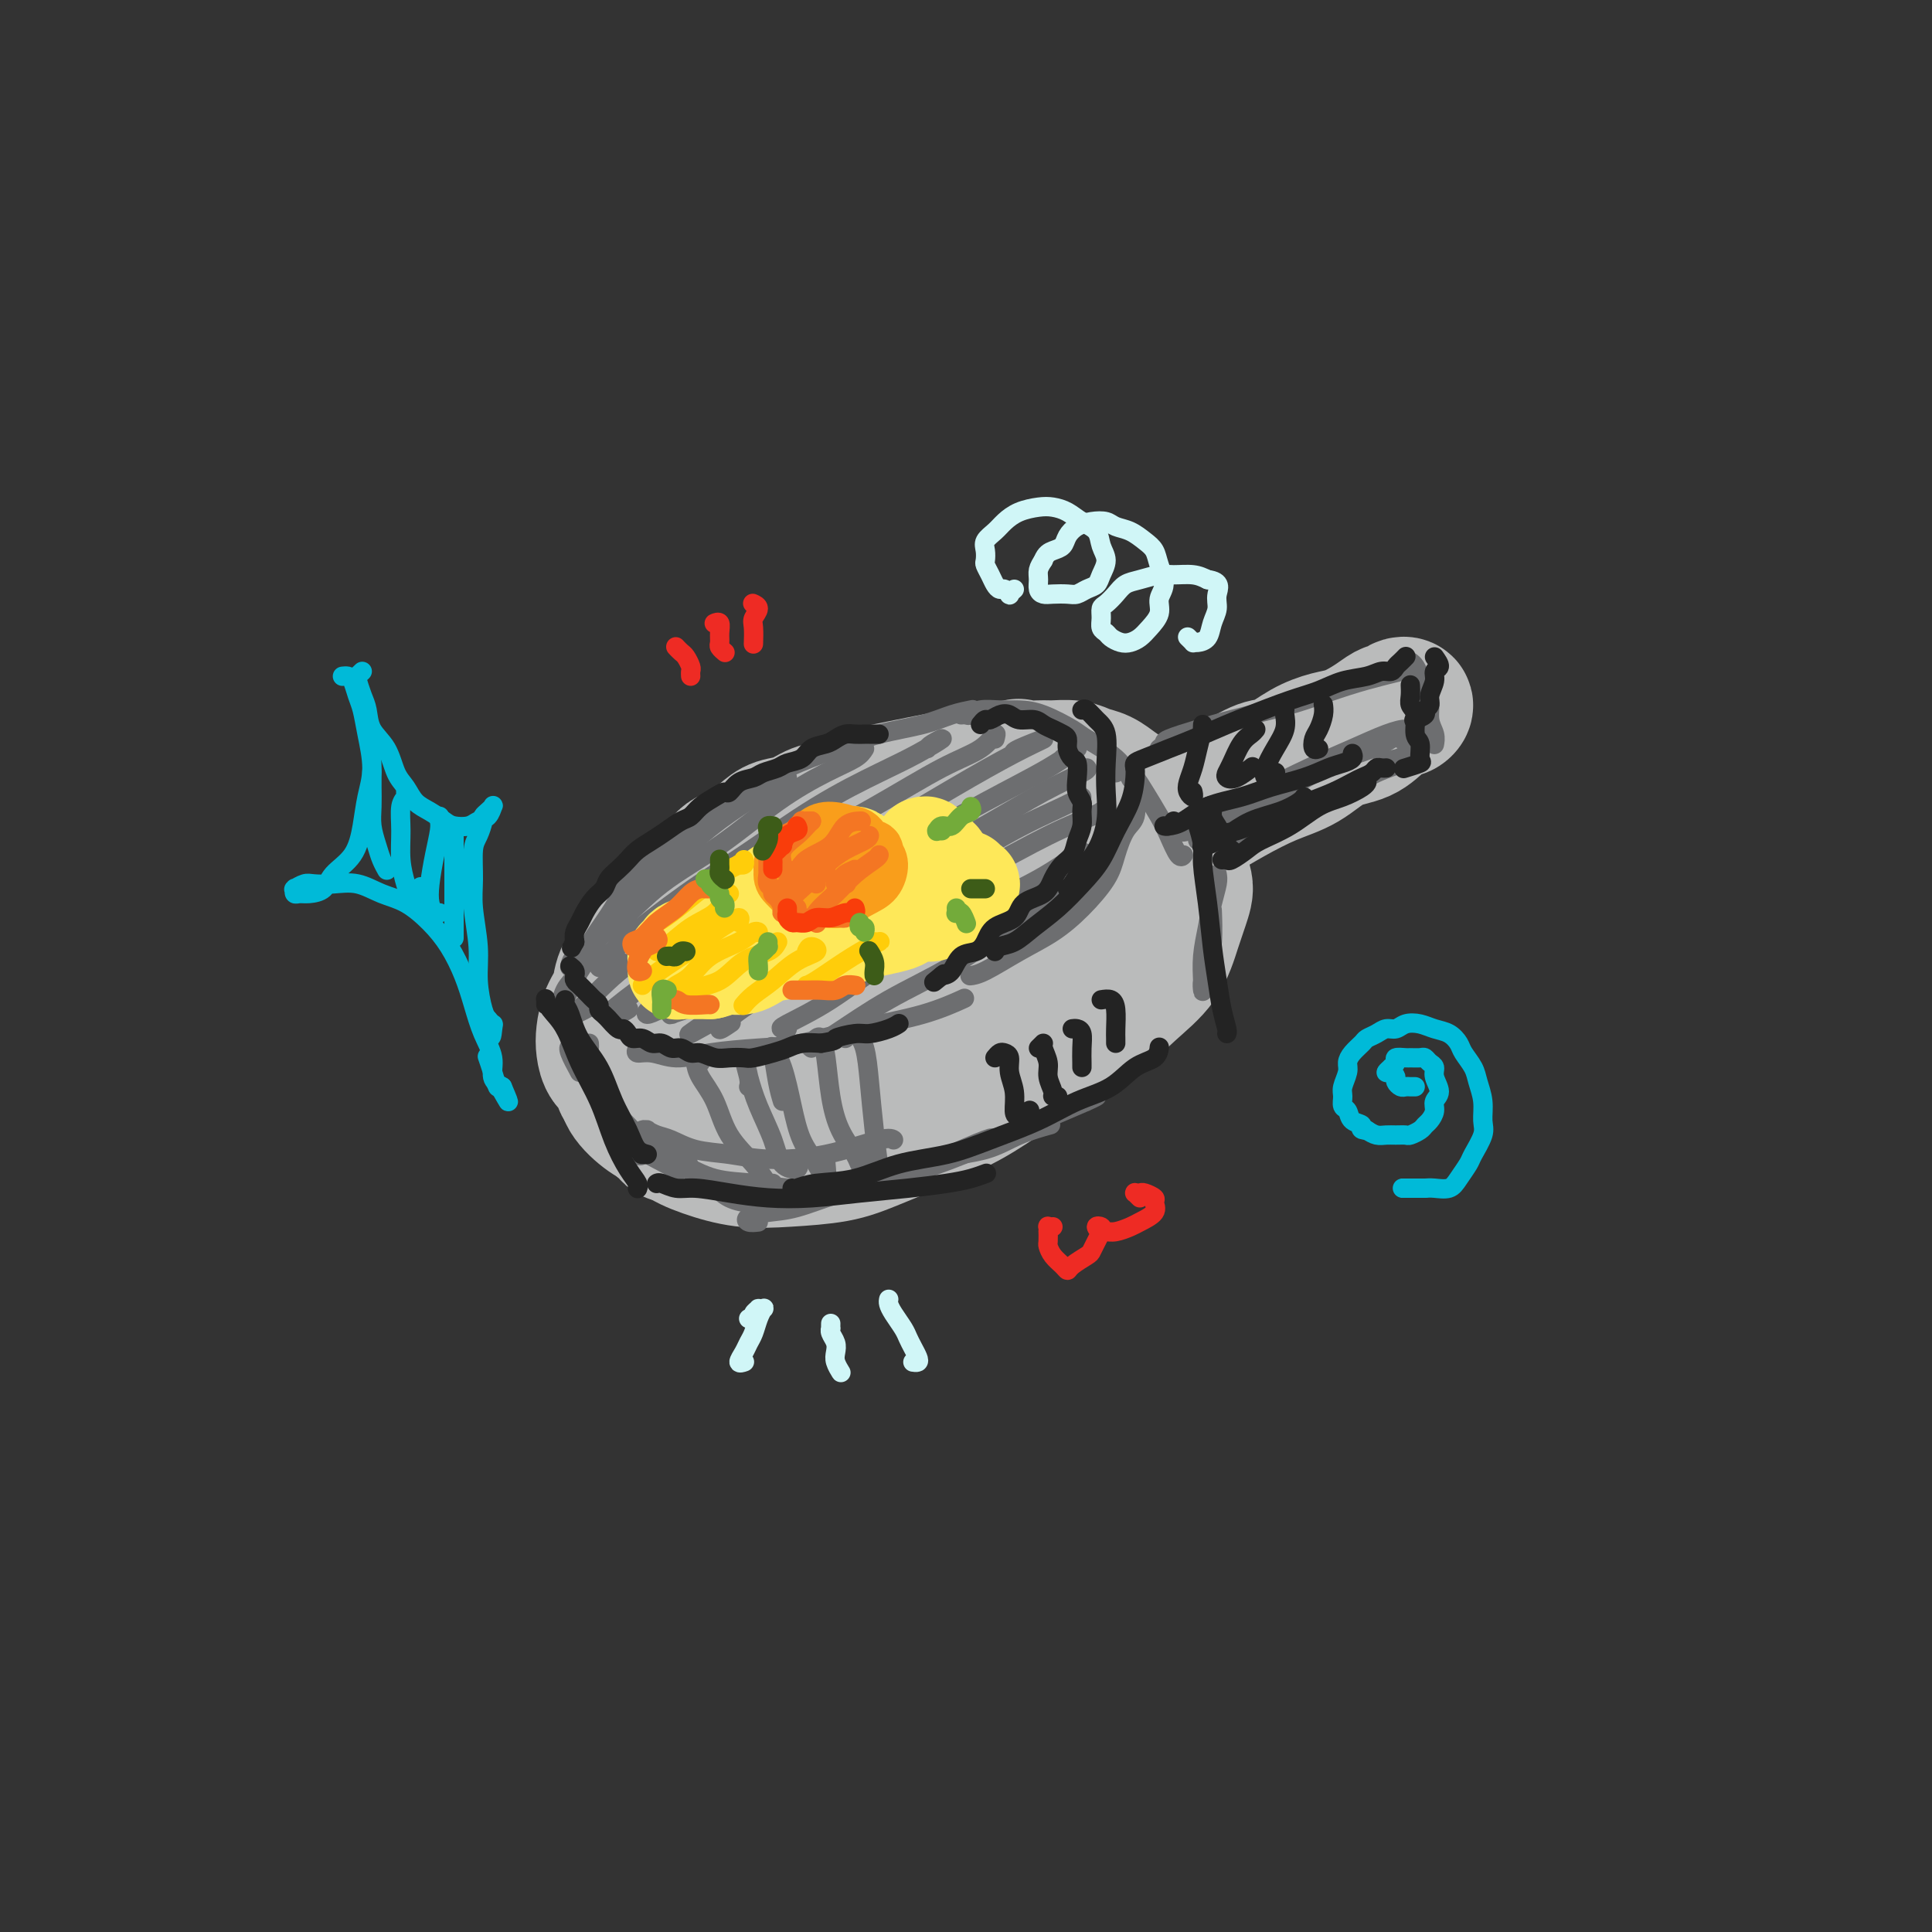 <svg viewBox='0 0 400 400' version='1.1' xmlns='http://www.w3.org/2000/svg' xmlns:xlink='http://www.w3.org/1999/xlink'><rect x="0" y="0" width="400" height="400" fill="#333333" stroke="none"/><g fill='none' stroke='rgb(186,187,187)' stroke-width='28' stroke-linecap='round' stroke-linejoin='round'><path d='M145,194c-0.165,-0.258 -0.331,-0.516 -1,0c-0.669,0.516 -1.843,1.806 -3,3c-1.157,1.194 -2.299,2.293 -3,3c-0.701,0.707 -0.963,1.020 -2,2c-1.037,0.980 -2.849,2.625 -4,4c-1.151,1.375 -1.643,2.481 -2,4c-0.357,1.519 -0.581,3.450 -1,5c-0.419,1.550 -1.034,2.718 -1,4c0.034,1.282 0.716,2.677 1,4c0.284,1.323 0.169,2.575 1,4c0.831,1.425 2.609,3.023 4,4c1.391,0.977 2.395,1.333 4,2c1.605,0.667 3.810,1.643 6,2c2.190,0.357 4.366,0.093 7,0c2.634,-0.093 5.725,-0.014 9,0c3.275,0.014 6.733,-0.035 11,-1c4.267,-0.965 9.344,-2.844 13,-4c3.656,-1.156 5.890,-1.588 8,-2c2.110,-0.412 4.096,-0.804 7,-2c2.904,-1.196 6.728,-3.195 10,-5c3.272,-1.805 5.993,-3.415 9,-5c3.007,-1.585 6.301,-3.145 9,-5c2.699,-1.855 4.803,-4.006 7,-6c2.197,-1.994 4.489,-3.832 6,-6c1.511,-2.168 2.243,-4.667 3,-7c0.757,-2.333 1.539,-4.500 2,-6c0.461,-1.500 0.601,-2.333 0,-4c-0.601,-1.667 -1.945,-4.169 -3,-6c-1.055,-1.831 -1.823,-2.993 -3,-4c-1.177,-1.007 -2.765,-1.859 -5,-3c-2.235,-1.141 -5.118,-2.570 -8,-4'/><path d='M226,165c-3.579,-1.309 -6.026,-1.080 -8,-1c-1.974,0.080 -3.475,0.012 -6,0c-2.525,-0.012 -6.074,0.031 -9,0c-2.926,-0.031 -5.230,-0.135 -8,0c-2.770,0.135 -6.008,0.510 -9,1c-2.992,0.490 -5.740,1.095 -9,2c-3.260,0.905 -7.033,2.109 -10,3c-2.967,0.891 -5.129,1.471 -8,3c-2.871,1.529 -6.451,4.009 -9,6c-2.549,1.991 -4.067,3.492 -6,6c-1.933,2.508 -4.282,6.022 -6,9c-1.718,2.978 -2.807,5.422 -4,8c-1.193,2.578 -2.491,5.292 -3,8c-0.509,2.708 -0.229,5.411 0,8c0.229,2.589 0.407,5.065 1,7c0.593,1.935 1.602,3.328 3,5c1.398,1.672 3.183,3.623 5,5c1.817,1.377 3.664,2.181 6,3c2.336,0.819 5.162,1.654 8,2c2.838,0.346 5.689,0.202 9,0c3.311,-0.202 7.082,-0.463 10,-1c2.918,-0.537 4.984,-1.351 9,-3c4.016,-1.649 9.981,-4.133 14,-6c4.019,-1.867 6.092,-3.118 9,-5c2.908,-1.882 6.650,-4.394 10,-7c3.350,-2.606 6.306,-5.306 9,-8c2.694,-2.694 5.125,-5.382 7,-8c1.875,-2.618 3.193,-5.166 4,-8c0.807,-2.834 1.102,-5.955 1,-8c-0.102,-2.045 -0.601,-3.013 -2,-4c-1.399,-0.987 -3.700,-1.994 -6,-3'/><path d='M228,179c-2.558,-1.394 -4.953,-1.379 -8,-1c-3.047,0.379 -6.744,1.123 -11,2c-4.256,0.877 -9.069,1.886 -13,3c-3.931,1.114 -6.979,2.334 -11,4c-4.021,1.666 -9.013,3.779 -13,6c-3.987,2.221 -6.967,4.549 -10,7c-3.033,2.451 -6.117,5.025 -8,7c-1.883,1.975 -2.563,3.351 -3,5c-0.437,1.649 -0.631,3.570 0,5c0.631,1.430 2.089,2.369 4,3c1.911,0.631 4.277,0.954 7,1c2.723,0.046 5.805,-0.187 9,-1c3.195,-0.813 6.503,-2.207 10,-4c3.497,-1.793 7.184,-3.985 11,-6c3.816,-2.015 7.760,-3.855 11,-6c3.240,-2.145 5.776,-4.597 8,-7c2.224,-2.403 4.137,-4.757 5,-7c0.863,-2.243 0.676,-4.375 0,-6c-0.676,-1.625 -1.841,-2.745 -4,-3c-2.159,-0.255 -5.312,0.354 -8,1c-2.688,0.646 -4.910,1.330 -8,3c-3.090,1.670 -7.048,4.326 -11,7c-3.952,2.674 -7.898,5.365 -11,8c-3.102,2.635 -5.359,5.214 -7,7c-1.641,1.786 -2.665,2.780 -3,4c-0.335,1.220 0.020,2.667 1,3c0.980,0.333 2.586,-0.447 4,-1c1.414,-0.553 2.637,-0.880 5,-2c2.363,-1.120 5.867,-3.032 9,-5c3.133,-1.968 5.895,-3.991 9,-6c3.105,-2.009 6.552,-4.005 10,-6'/><path d='M202,194c7.092,-4.073 6.322,-4.254 7,-5c0.678,-0.746 2.805,-2.056 4,-3c1.195,-0.944 1.457,-1.522 1,-2c-0.457,-0.478 -1.634,-0.857 -3,-1c-1.366,-0.143 -2.922,-0.049 -5,0c-2.078,0.049 -4.679,0.053 -7,0c-2.321,-0.053 -4.363,-0.162 -7,0c-2.637,0.162 -5.870,0.594 -9,1c-3.130,0.406 -6.157,0.785 -9,1c-2.843,0.215 -5.503,0.266 -8,1c-2.497,0.734 -4.831,2.149 -7,3c-2.169,0.851 -4.175,1.137 -6,2c-1.825,0.863 -3.471,2.304 -5,3c-1.529,0.696 -2.943,0.647 -4,1c-1.057,0.353 -1.757,1.107 -3,2c-1.243,0.893 -3.030,1.926 -4,3c-0.970,1.074 -1.122,2.191 -2,3c-0.878,0.809 -2.481,1.311 -3,2c-0.519,0.689 0.045,1.566 0,3c-0.045,1.434 -0.699,3.426 -1,5c-0.301,1.574 -0.251,2.729 0,4c0.251,1.271 0.701,2.659 1,4c0.299,1.341 0.447,2.636 1,4c0.553,1.364 1.511,2.796 2,4c0.489,1.204 0.509,2.180 1,3c0.491,0.820 1.452,1.485 2,2c0.548,0.515 0.683,0.880 1,1c0.317,0.120 0.816,-0.006 1,0c0.184,0.006 0.053,0.145 0,0c-0.053,-0.145 -0.026,-0.572 0,-1'/><path d='M140,234c0.724,1.262 -0.965,-0.083 -2,-1c-1.035,-0.917 -1.414,-1.404 -2,-2c-0.586,-0.596 -1.379,-1.299 -2,-2c-0.621,-0.701 -1.070,-1.398 -2,-2c-0.930,-0.602 -2.341,-1.108 -3,-2c-0.659,-0.892 -0.567,-2.170 -1,-3c-0.433,-0.830 -1.391,-1.212 -2,-2c-0.609,-0.788 -0.870,-1.983 -1,-3c-0.130,-1.017 -0.130,-1.855 0,-3c0.130,-1.145 0.389,-2.597 1,-4c0.611,-1.403 1.573,-2.755 2,-4c0.427,-1.245 0.317,-2.381 1,-4c0.683,-1.619 2.157,-3.720 3,-5c0.843,-1.280 1.053,-1.740 2,-3c0.947,-1.260 2.629,-3.320 4,-5c1.371,-1.680 2.429,-2.982 4,-4c1.571,-1.018 3.655,-1.754 5,-3c1.345,-1.246 1.952,-3.001 3,-4c1.048,-0.999 2.538,-1.241 4,-2c1.462,-0.759 2.896,-2.033 4,-3c1.104,-0.967 1.877,-1.625 3,-2c1.123,-0.375 2.595,-0.468 4,-1c1.405,-0.532 2.741,-1.505 4,-2c1.259,-0.495 2.439,-0.514 4,-1c1.561,-0.486 3.501,-1.439 5,-2c1.499,-0.561 2.557,-0.728 4,-1c1.443,-0.272 3.271,-0.647 5,-1c1.729,-0.353 3.360,-0.682 5,-1c1.640,-0.318 3.288,-0.624 5,-1c1.712,-0.376 3.489,-0.822 5,-1c1.511,-0.178 2.755,-0.089 4,0'/><path d='M206,160c7.598,-1.927 4.094,-1.245 4,-1c-0.094,0.245 3.224,0.054 5,0c1.776,-0.054 2.012,0.030 3,0c0.988,-0.030 2.729,-0.174 4,0c1.271,0.174 2.074,0.666 3,1c0.926,0.334 1.977,0.512 3,1c1.023,0.488 2.018,1.287 3,2c0.982,0.713 1.951,1.338 3,2c1.049,0.662 2.180,1.359 3,2c0.820,0.641 1.331,1.224 2,2c0.669,0.776 1.497,1.743 2,3c0.503,1.257 0.682,2.804 1,4c0.318,1.196 0.775,2.041 1,3c0.225,0.959 0.216,2.031 0,3c-0.216,0.969 -0.641,1.834 -1,3c-0.359,1.166 -0.652,2.632 -1,4c-0.348,1.368 -0.752,2.639 -1,4c-0.248,1.361 -0.340,2.813 -1,4c-0.660,1.187 -1.887,2.108 -3,3c-1.113,0.892 -2.112,1.756 -3,3c-0.888,1.244 -1.666,2.869 -3,4c-1.334,1.131 -3.225,1.768 -5,3c-1.775,1.232 -3.434,3.059 -5,4c-1.566,0.941 -3.039,0.997 -5,2c-1.961,1.003 -4.409,2.953 -7,4c-2.591,1.047 -5.325,1.191 -8,2c-2.675,0.809 -5.291,2.283 -8,3c-2.709,0.717 -5.510,0.677 -8,1c-2.490,0.323 -4.671,1.010 -6,1c-1.329,-0.010 -1.808,-0.717 -2,-1c-0.192,-0.283 -0.096,-0.141 0,0'/><path d='M219,185c-0.491,-0.017 -0.983,-0.033 -1,0c-0.017,0.033 0.439,0.116 1,0c0.561,-0.116 1.226,-0.433 2,-1c0.774,-0.567 1.657,-1.386 3,-2c1.343,-0.614 3.147,-1.024 5,-2c1.853,-0.976 3.757,-2.520 6,-4c2.243,-1.480 4.825,-2.898 7,-4c2.175,-1.102 3.941,-1.889 6,-3c2.059,-1.111 4.410,-2.548 7,-4c2.590,-1.452 5.421,-2.920 8,-4c2.579,-1.080 4.908,-1.770 7,-3c2.092,-1.230 3.946,-2.998 6,-4c2.054,-1.002 4.306,-1.236 6,-2c1.694,-0.764 2.830,-2.057 4,-3c1.170,-0.943 2.374,-1.535 3,-2c0.626,-0.465 0.674,-0.802 1,-1c0.326,-0.198 0.931,-0.258 1,0c0.069,0.258 -0.396,0.832 -1,1c-0.604,0.168 -1.346,-0.072 -2,0c-0.654,0.072 -1.219,0.455 -2,1c-0.781,0.545 -1.777,1.253 -3,2c-1.223,0.747 -2.674,1.532 -4,2c-1.326,0.468 -2.526,0.618 -4,1c-1.474,0.382 -3.223,0.997 -5,2c-1.777,1.003 -3.583,2.393 -5,3c-1.417,0.607 -2.446,0.431 -4,1c-1.554,0.569 -3.633,1.885 -6,3c-2.367,1.115 -5.022,2.031 -7,3c-1.978,0.969 -3.279,1.991 -5,3c-1.721,1.009 -3.860,2.004 -6,3'/><path d='M237,171c-9.023,4.000 -5.579,2.001 -5,2c0.579,-0.001 -1.706,1.998 -3,3c-1.294,1.002 -1.596,1.009 -2,1c-0.404,-0.009 -0.909,-0.034 -1,0c-0.091,0.034 0.232,0.126 1,0c0.768,-0.126 1.981,-0.471 3,-1c1.019,-0.529 1.844,-1.244 3,-2c1.156,-0.756 2.644,-1.555 4,-2c1.356,-0.445 2.582,-0.536 4,-1c1.418,-0.464 3.030,-1.300 4,-2c0.970,-0.700 1.300,-1.266 3,-2c1.700,-0.734 4.772,-1.638 6,-2c1.228,-0.362 0.614,-0.181 0,0'/></g>
<g fill='none' stroke='rgb(109,110,112)' stroke-width='4' stroke-linecap='round' stroke-linejoin='round'><path d='M149,166c-0.357,-0.096 -0.714,-0.192 -1,0c-0.286,0.192 -0.502,0.672 -1,1c-0.498,0.328 -1.280,0.502 -2,1c-0.720,0.498 -1.379,1.318 -2,2c-0.621,0.682 -1.204,1.226 -2,2c-0.796,0.774 -1.806,1.779 -3,3c-1.194,1.221 -2.571,2.660 -4,4c-1.429,1.340 -2.910,2.581 -4,4c-1.090,1.419 -1.788,3.016 -3,5c-1.212,1.984 -2.938,4.357 -4,6c-1.062,1.643 -1.461,2.557 -2,4c-0.539,1.443 -1.217,3.413 -2,5c-0.783,1.587 -1.670,2.789 -2,4c-0.330,1.211 -0.102,2.429 0,3c0.102,0.571 0.079,0.493 0,1c-0.079,0.507 -0.214,1.598 0,2c0.214,0.402 0.775,0.115 1,0c0.225,-0.115 0.112,-0.057 0,0'/><path d='M118,212c-0.453,-0.022 -0.906,-0.045 -1,0c-0.094,0.045 0.173,0.157 0,0c-0.173,-0.157 -0.784,-0.584 -1,-1c-0.216,-0.416 -0.037,-0.821 0,-1c0.037,-0.179 -0.068,-0.133 0,-1c0.068,-0.867 0.307,-2.648 1,-4c0.693,-1.352 1.838,-2.275 3,-4c1.162,-1.725 2.341,-4.252 4,-7c1.659,-2.748 3.800,-5.717 6,-8c2.200,-2.283 4.460,-3.880 7,-6c2.540,-2.120 5.360,-4.764 8,-7c2.640,-2.236 5.099,-4.063 8,-6c2.901,-1.937 6.242,-3.983 8,-5c1.758,-1.017 1.931,-1.005 2,-1c0.069,0.005 0.035,0.002 0,0'/><path d='M136,177c0.401,0.046 0.803,0.092 1,0c0.197,-0.092 0.190,-0.324 1,-1c0.810,-0.676 2.436,-1.798 4,-3c1.564,-1.202 3.065,-2.486 5,-4c1.935,-1.514 4.305,-3.259 7,-5c2.695,-1.741 5.714,-3.478 9,-5c3.286,-1.522 6.839,-2.828 10,-4c3.161,-1.172 5.930,-2.209 9,-3c3.070,-0.791 6.441,-1.336 9,-2c2.559,-0.664 4.304,-1.448 6,-2c1.696,-0.552 3.342,-0.872 4,-1c0.658,-0.128 0.329,-0.064 0,0'/><path d='M199,148c0.344,-0.031 0.688,-0.061 1,0c0.312,0.061 0.590,0.214 1,0c0.410,-0.214 0.950,-0.793 2,-1c1.050,-0.207 2.609,-0.040 4,0c1.391,0.040 2.613,-0.045 4,0c1.387,0.045 2.940,0.219 5,1c2.060,0.781 4.629,2.167 6,3c1.371,0.833 1.544,1.113 3,2c1.456,0.887 4.194,2.382 6,4c1.806,1.618 2.678,3.359 3,4c0.322,0.641 0.092,0.183 0,0c-0.092,-0.183 -0.046,-0.092 0,0'/><path d='M235,165c-0.047,-0.395 -0.093,-0.789 0,0c0.093,0.789 0.326,2.762 0,4c-0.326,1.238 -1.211,1.741 -2,3c-0.789,1.259 -1.482,3.273 -2,5c-0.518,1.727 -0.862,3.167 -2,5c-1.138,1.833 -3.069,4.060 -5,6c-1.931,1.940 -3.863,3.592 -6,5c-2.137,1.408 -4.480,2.573 -7,4c-2.520,1.427 -5.217,3.115 -7,4c-1.783,0.885 -2.652,0.967 -3,1c-0.348,0.033 -0.174,0.016 0,0'/><path d='M132,217c-0.227,0.459 -0.454,0.918 0,1c0.454,0.082 1.589,-0.214 3,0c1.411,0.214 3.098,0.938 5,1c1.902,0.062 4.017,-0.538 7,-1c2.983,-0.462 6.832,-0.786 10,-1c3.168,-0.214 5.656,-0.317 9,-1c3.344,-0.683 7.546,-1.946 12,-3c4.454,-1.054 9.161,-1.899 13,-3c3.839,-1.101 6.811,-2.457 8,-3c1.189,-0.543 0.594,-0.271 0,0'/><path d='M179,155c-0.394,0.628 -0.787,1.256 -2,2c-1.213,0.744 -3.244,1.604 -6,3c-2.756,1.396 -6.237,3.328 -10,6c-3.763,2.672 -7.807,6.082 -12,9c-4.193,2.918 -8.535,5.343 -12,8c-3.465,2.657 -6.052,5.547 -9,8c-2.948,2.453 -6.255,4.468 -8,6c-1.745,1.532 -1.927,2.581 -2,3c-0.073,0.419 -0.036,0.210 0,0'/><path d='M192,155c0.089,-0.241 0.177,-0.481 1,-1c0.823,-0.519 2.380,-1.316 2,-1c-0.380,0.316 -2.699,1.745 -5,3c-2.301,1.255 -4.586,2.337 -8,4c-3.414,1.663 -7.957,3.907 -13,7c-5.043,3.093 -10.585,7.036 -15,10c-4.415,2.964 -7.701,4.948 -12,8c-4.299,3.052 -9.611,7.171 -13,10c-3.389,2.829 -4.857,4.366 -5,5c-0.143,0.634 1.038,0.363 2,0c0.962,-0.363 1.703,-0.818 2,-1c0.297,-0.182 0.148,-0.091 0,0'/><path d='M206,153c0.182,-0.690 0.363,-1.380 0,-1c-0.363,0.380 -1.271,1.830 -3,3c-1.729,1.170 -4.280,2.060 -8,4c-3.720,1.940 -8.609,4.931 -14,8c-5.391,3.069 -11.284,6.215 -17,10c-5.716,3.785 -11.254,8.208 -17,12c-5.746,3.792 -11.700,6.953 -16,10c-4.300,3.047 -6.946,5.982 -9,8c-2.054,2.018 -3.514,3.120 -3,3c0.514,-0.120 3.004,-1.463 4,-2c0.996,-0.537 0.498,-0.269 0,0'/><path d='M210,156c-0.203,-0.168 -0.406,-0.336 1,-1c1.406,-0.664 4.422,-1.824 5,-2c0.578,-0.176 -1.283,0.633 -4,2c-2.717,1.367 -6.290,3.291 -11,6c-4.710,2.709 -10.557,6.201 -17,10c-6.443,3.799 -13.482,7.905 -20,12c-6.518,4.095 -12.513,8.179 -18,12c-5.487,3.821 -10.465,7.377 -14,10c-3.535,2.623 -5.628,4.311 -6,5c-0.372,0.689 0.977,0.378 2,0c1.023,-0.378 1.721,-0.822 2,-1c0.279,-0.178 0.140,-0.089 0,0'/><path d='M220,157c1.671,-1.151 3.342,-2.303 3,-2c-0.342,0.303 -2.697,2.059 -6,4c-3.303,1.941 -7.555,4.065 -13,7c-5.445,2.935 -12.085,6.681 -18,10c-5.915,3.319 -11.105,6.211 -17,10c-5.895,3.789 -12.494,8.476 -18,12c-5.506,3.524 -9.920,5.886 -13,8c-3.080,2.114 -4.826,3.979 -4,4c0.826,0.021 4.222,-1.802 6,-3c1.778,-1.198 1.936,-1.771 2,-2c0.064,-0.229 0.032,-0.115 0,0'/><path d='M225,159c0.174,0.150 0.347,0.300 -1,1c-1.347,0.700 -4.216,1.949 -8,4c-3.784,2.051 -8.484,4.903 -14,8c-5.516,3.097 -11.849,6.439 -18,10c-6.151,3.561 -12.120,7.343 -18,11c-5.880,3.657 -11.669,7.190 -16,10c-4.331,2.810 -7.202,4.898 -9,6c-1.798,1.102 -2.523,1.220 -2,1c0.523,-0.220 2.292,-0.777 3,-1c0.708,-0.223 0.354,-0.111 0,0'/><path d='M207,173c4.988,-2.280 9.976,-4.559 13,-6c3.024,-1.441 4.082,-2.043 4,-2c-0.082,0.043 -1.306,0.732 -4,2c-2.694,1.268 -6.857,3.114 -12,6c-5.143,2.886 -11.265,6.810 -17,10c-5.735,3.190 -11.084,5.646 -17,9c-5.916,3.354 -12.398,7.606 -17,11c-4.602,3.394 -7.324,5.929 -10,8c-2.676,2.071 -5.305,3.679 -4,3c1.305,-0.679 6.544,-3.644 9,-5c2.456,-1.356 2.130,-1.102 2,-1c-0.130,0.102 -0.065,0.051 0,0'/><path d='M228,168c-0.163,0.150 -0.326,0.299 -2,1c-1.674,0.701 -4.858,1.953 -9,4c-4.142,2.047 -9.242,4.890 -15,8c-5.758,3.110 -12.173,6.486 -18,10c-5.827,3.514 -11.067,7.165 -16,10c-4.933,2.835 -9.559,4.853 -13,7c-3.441,2.147 -5.696,4.424 -6,5c-0.304,0.576 1.342,-0.550 2,-1c0.658,-0.450 0.329,-0.225 0,0'/><path d='M220,179c1.646,-0.735 3.293,-1.471 4,-2c0.707,-0.529 0.476,-0.852 -1,0c-1.476,0.852 -4.196,2.880 -8,5c-3.804,2.120 -8.691,4.334 -14,7c-5.309,2.666 -11.041,5.786 -16,9c-4.959,3.214 -9.147,6.521 -13,9c-3.853,2.479 -7.373,4.128 -9,5c-1.627,0.872 -1.361,0.965 -1,1c0.361,0.035 0.817,0.010 1,0c0.183,-0.010 0.091,-0.005 0,0'/><path d='M215,186c2.285,-0.551 4.570,-1.102 5,-1c0.430,0.102 -0.996,0.856 -3,2c-2.004,1.144 -4.588,2.679 -8,5c-3.412,2.321 -7.653,5.427 -12,8c-4.347,2.573 -8.800,4.612 -13,7c-4.200,2.388 -8.146,5.125 -11,7c-2.854,1.875 -4.614,2.890 -5,3c-0.386,0.110 0.604,-0.683 1,-1c0.396,-0.317 0.198,-0.159 0,0'/><path d='M122,216c0.025,0.390 0.050,0.779 0,1c-0.050,0.221 -0.176,0.272 0,1c0.176,0.728 0.653,2.133 1,3c0.347,0.867 0.565,1.196 1,2c0.435,0.804 1.088,2.082 2,4c0.912,1.918 2.083,4.475 3,6c0.917,1.525 1.580,2.016 2,3c0.420,0.984 0.597,2.460 1,3c0.403,0.540 1.032,0.146 1,0c-0.032,-0.146 -0.723,-0.042 -1,0c-0.277,0.042 -0.138,0.021 0,0'/><path d='M120,222c-0.827,-1.524 -1.653,-3.048 -2,-4c-0.347,-0.952 -0.214,-1.331 0,-1c0.214,0.331 0.511,1.373 1,2c0.489,0.627 1.172,0.839 2,2c0.828,1.161 1.801,3.271 3,5c1.199,1.729 2.622,3.076 4,5c1.378,1.924 2.709,4.424 4,6c1.291,1.576 2.542,2.226 4,3c1.458,0.774 3.123,1.670 4,2c0.877,0.330 0.965,0.094 1,0c0.035,-0.094 0.018,-0.047 0,0'/><path d='M124,226c0.029,0.020 0.057,0.040 0,0c-0.057,-0.040 -0.201,-0.142 0,0c0.201,0.142 0.747,0.526 1,1c0.253,0.474 0.213,1.038 1,2c0.787,0.962 2.400,2.324 4,4c1.600,1.676 3.186,3.668 5,5c1.814,1.332 3.854,2.004 6,3c2.146,0.996 4.397,2.316 7,3c2.603,0.684 5.559,0.733 8,1c2.441,0.267 4.365,0.752 7,1c2.635,0.248 5.979,0.259 8,0c2.021,-0.259 2.720,-0.788 3,-1c0.280,-0.212 0.140,-0.106 0,0'/><path d='M152,245c-0.501,0.454 -1.003,0.908 -1,1c0.003,0.092 0.509,-0.178 1,0c0.491,0.178 0.967,0.803 2,1c1.033,0.197 2.624,-0.034 5,0c2.376,0.034 5.537,0.334 8,0c2.463,-0.334 4.228,-1.300 7,-2c2.772,-0.700 6.551,-1.134 10,-2c3.449,-0.866 6.567,-2.166 10,-3c3.433,-0.834 7.182,-1.204 10,-2c2.818,-0.796 4.704,-2.017 7,-3c2.296,-0.983 5.003,-1.726 6,-2c0.997,-0.274 0.285,-0.078 0,0c-0.285,0.078 -0.142,0.039 0,0'/><path d='M157,253c-0.758,0.086 -1.516,0.172 -2,0c-0.484,-0.172 -0.694,-0.601 0,-1c0.694,-0.399 2.290,-0.769 4,-1c1.710,-0.231 3.532,-0.322 6,-1c2.468,-0.678 5.581,-1.942 9,-3c3.419,-1.058 7.143,-1.912 11,-3c3.857,-1.088 7.848,-2.412 12,-4c4.152,-1.588 8.464,-3.441 12,-5c3.536,-1.559 6.296,-2.824 9,-4c2.704,-1.176 5.354,-2.264 7,-3c1.646,-0.736 2.289,-1.121 2,-1c-0.289,0.121 -1.511,0.749 -2,1c-0.489,0.251 -0.244,0.126 0,0'/><path d='M205,236c0.398,-0.336 0.796,-0.672 -1,0c-1.796,0.672 -5.788,2.352 -9,4c-3.212,1.648 -5.646,3.263 -8,4c-2.354,0.737 -4.627,0.594 -7,1c-2.373,0.406 -4.845,1.361 -7,2c-2.155,0.639 -3.994,0.963 -6,1c-2.006,0.037 -4.179,-0.212 -6,0c-1.821,0.212 -3.290,0.884 -5,1c-1.710,0.116 -3.663,-0.326 -5,-1c-1.337,-0.674 -2.059,-1.580 -3,-2c-0.941,-0.420 -2.100,-0.354 -3,-1c-0.900,-0.646 -1.540,-2.004 -2,-3c-0.460,-0.996 -0.739,-1.630 -1,-2c-0.261,-0.370 -0.504,-0.476 -1,-1c-0.496,-0.524 -1.246,-1.465 -2,-2c-0.754,-0.535 -1.513,-0.665 -2,-1c-0.487,-0.335 -0.701,-0.874 -1,-1c-0.299,-0.126 -0.684,0.162 -1,0c-0.316,-0.162 -0.562,-0.772 -1,-1c-0.438,-0.228 -1.066,-0.073 -1,0c0.066,0.073 0.826,0.065 1,0c0.174,-0.065 -0.238,-0.186 0,0c0.238,0.186 1.124,0.681 2,1c0.876,0.319 1.740,0.463 3,1c1.260,0.537 2.915,1.467 5,2c2.085,0.533 4.601,0.668 7,1c2.399,0.332 4.682,0.860 8,1c3.318,0.140 7.673,-0.107 12,-1c4.327,-0.893 8.627,-2.433 11,-3c2.373,-0.567 2.821,-0.162 3,0c0.179,0.162 0.090,0.081 0,0'/><path d='M252,181c0.091,0.505 0.182,1.010 0,2c-0.182,0.990 -0.637,2.465 -1,4c-0.363,1.535 -0.633,3.131 -1,5c-0.367,1.869 -0.831,4.012 -1,6c-0.169,1.988 -0.042,3.821 0,5c0.042,1.179 0.001,1.704 0,2c-0.001,0.296 0.038,0.362 0,0c-0.038,-0.362 -0.154,-1.152 0,-2c0.154,-0.848 0.577,-1.753 1,-3c0.423,-1.247 0.845,-2.836 1,-5c0.155,-2.164 0.044,-4.904 0,-6c-0.044,-1.096 -0.022,-0.548 0,0'/><path d='M231,160c0.359,-0.377 0.719,-0.754 1,-1c0.281,-0.246 0.484,-0.360 1,0c0.516,0.360 1.346,1.194 2,2c0.654,0.806 1.132,1.585 2,3c0.868,1.415 2.128,3.465 3,5c0.872,1.535 1.358,2.556 2,4c0.642,1.444 1.442,3.312 2,4c0.558,0.688 0.874,0.197 1,0c0.126,-0.197 0.063,-0.098 0,0'/><path d='M240,155c0.449,-0.357 0.898,-0.715 1,-1c0.102,-0.285 -0.143,-0.498 1,-1c1.143,-0.502 3.675,-1.293 6,-2c2.325,-0.707 4.442,-1.331 7,-2c2.558,-0.669 5.558,-1.384 8,-2c2.442,-0.616 4.326,-1.132 7,-2c2.674,-0.868 6.140,-2.088 9,-3c2.860,-0.912 5.116,-1.515 7,-2c1.884,-0.485 3.395,-0.853 4,-1c0.605,-0.147 0.302,-0.074 0,0'/><path d='M292,137c0.331,0.240 0.662,0.479 1,1c0.338,0.521 0.683,1.322 1,2c0.317,0.678 0.607,1.233 1,2c0.393,0.767 0.890,1.747 1,3c0.110,1.253 -0.167,2.781 0,4c0.167,1.219 0.777,2.131 1,3c0.223,0.869 0.060,1.696 0,2c-0.060,0.304 -0.017,0.087 0,0c0.017,-0.087 0.009,-0.043 0,0'/><path d='M297,153c-0.206,-0.153 -0.412,-0.305 -1,0c-0.588,0.305 -1.559,1.068 -3,2c-1.441,0.932 -3.350,2.032 -5,3c-1.650,0.968 -3.039,1.805 -5,3c-1.961,1.195 -4.495,2.748 -7,4c-2.505,1.252 -4.983,2.202 -7,3c-2.017,0.798 -3.574,1.443 -5,2c-1.426,0.557 -2.723,1.026 -3,1c-0.277,-0.026 0.464,-0.545 1,-1c0.536,-0.455 0.867,-0.844 1,-1c0.133,-0.156 0.066,-0.078 0,0'/><path d='M290,153c0.343,-0.297 0.686,-0.594 1,-1c0.314,-0.406 0.597,-0.921 0,-1c-0.597,-0.079 -2.076,0.278 -4,1c-1.924,0.722 -4.294,1.809 -7,3c-2.706,1.191 -5.747,2.488 -9,4c-3.253,1.512 -6.718,3.241 -10,5c-3.282,1.759 -6.381,3.550 -9,5c-2.619,1.450 -4.757,2.560 -6,3c-1.243,0.440 -1.591,0.211 -1,0c0.591,-0.211 2.121,-0.403 4,-1c1.879,-0.597 4.108,-1.599 5,-2c0.892,-0.401 0.446,-0.200 0,0'/><path d='M288,153c0.265,-0.167 0.531,-0.334 0,0c-0.531,0.334 -1.857,1.171 -4,2c-2.143,0.829 -5.101,1.652 -8,3c-2.899,1.348 -5.737,3.220 -9,5c-3.263,1.780 -6.951,3.468 -10,5c-3.049,1.532 -5.461,2.908 -7,4c-1.539,1.092 -2.206,1.901 -2,2c0.206,0.099 1.286,-0.512 3,-1c1.714,-0.488 4.061,-0.854 5,-1c0.939,-0.146 0.469,-0.073 0,0'/><path d='M286,158c1.586,-0.501 3.172,-1.002 4,-1c0.828,0.002 0.896,0.508 0,1c-0.896,0.492 -2.758,0.972 -5,2c-2.242,1.028 -4.863,2.605 -8,4c-3.137,1.395 -6.788,2.608 -10,4c-3.212,1.392 -5.985,2.961 -8,4c-2.015,1.039 -3.272,1.546 -4,2c-0.728,0.454 -0.927,0.853 -1,1c-0.073,0.147 -0.021,0.042 0,0c0.021,-0.042 0.010,-0.021 0,0'/></g>
<g fill='none' stroke='rgb(254,232,89)' stroke-width='20' stroke-linecap='round' stroke-linejoin='round'><path d='M174,181c-0.329,0.032 -0.657,0.063 -1,0c-0.343,-0.063 -0.700,-0.221 -1,0c-0.300,0.221 -0.544,0.822 -1,1c-0.456,0.178 -1.123,-0.065 -2,0c-0.877,0.065 -1.965,0.440 -3,1c-1.035,0.560 -2.019,1.304 -3,2c-0.981,0.696 -1.960,1.342 -3,2c-1.040,0.658 -2.140,1.328 -3,2c-0.860,0.672 -1.481,1.345 -2,2c-0.519,0.655 -0.935,1.290 -1,2c-0.065,0.710 0.221,1.494 0,2c-0.221,0.506 -0.948,0.735 -1,1c-0.052,0.265 0.572,0.566 1,1c0.428,0.434 0.661,1.000 1,1c0.339,0.000 0.785,-0.565 2,-1c1.215,-0.435 3.199,-0.738 5,-1c1.801,-0.262 3.419,-0.483 5,-1c1.581,-0.517 3.127,-1.332 5,-2c1.873,-0.668 4.074,-1.190 6,-2c1.926,-0.810 3.576,-1.909 5,-3c1.424,-1.091 2.621,-2.176 4,-3c1.379,-0.824 2.940,-1.388 4,-2c1.060,-0.612 1.620,-1.273 2,-2c0.380,-0.727 0.581,-1.519 1,-2c0.419,-0.481 1.055,-0.650 1,-1c-0.055,-0.350 -0.802,-0.882 -1,-1c-0.198,-0.118 0.154,0.178 0,0c-0.154,-0.178 -0.815,-0.831 -1,-1c-0.185,-0.169 0.104,0.147 0,0c-0.104,-0.147 -0.601,-0.756 -1,-1c-0.399,-0.244 -0.699,-0.122 -1,0'/><path d='M178,178c0.087,0.115 0.175,0.231 0,0c-0.175,-0.231 -0.612,-0.808 -1,-1c-0.388,-0.192 -0.726,0.002 -1,0c-0.274,-0.002 -0.484,-0.201 -1,0c-0.516,0.201 -1.339,0.802 -2,1c-0.661,0.198 -1.159,-0.008 -2,0c-0.841,0.008 -2.025,0.228 -3,1c-0.975,0.772 -1.742,2.095 -3,3c-1.258,0.905 -3.008,1.393 -4,2c-0.992,0.607 -1.225,1.332 -2,2c-0.775,0.668 -2.092,1.278 -3,2c-0.908,0.722 -1.408,1.556 -2,2c-0.592,0.444 -1.276,0.497 -2,1c-0.724,0.503 -1.488,1.454 -2,2c-0.512,0.546 -0.771,0.686 -1,1c-0.229,0.314 -0.428,0.801 -1,1c-0.572,0.199 -1.516,0.109 -2,0c-0.484,-0.109 -0.507,-0.235 -1,0c-0.493,0.235 -1.456,0.833 -2,1c-0.544,0.167 -0.667,-0.096 -1,0c-0.333,0.096 -0.874,0.552 -1,1c-0.126,0.448 0.163,0.890 0,1c-0.163,0.110 -0.776,-0.110 -1,0c-0.224,0.110 -0.057,0.551 0,1c0.057,0.449 0.004,0.905 0,1c-0.004,0.095 0.043,-0.171 0,0c-0.043,0.171 -0.174,0.778 0,1c0.174,0.222 0.655,0.060 1,0c0.345,-0.060 0.554,-0.016 1,0c0.446,0.016 1.127,0.005 2,0c0.873,-0.005 1.936,-0.002 3,0'/><path d='M147,201c1.572,-0.256 2.002,-0.895 3,-1c0.998,-0.105 2.564,0.324 4,0c1.436,-0.324 2.740,-1.400 4,-2c1.260,-0.600 2.475,-0.724 4,-1c1.525,-0.276 3.361,-0.704 5,-1c1.639,-0.296 3.081,-0.460 5,-1c1.919,-0.540 4.314,-1.455 6,-2c1.686,-0.545 2.661,-0.721 4,-1c1.339,-0.279 3.042,-0.662 4,-1c0.958,-0.338 1.172,-0.630 2,-1c0.828,-0.370 2.270,-0.819 3,-1c0.730,-0.181 0.749,-0.094 1,0c0.251,0.094 0.736,0.194 1,0c0.264,-0.194 0.309,-0.683 1,-1c0.691,-0.317 2.028,-0.462 3,-1c0.972,-0.538 1.577,-1.468 2,-2c0.423,-0.532 0.663,-0.664 1,-1c0.337,-0.336 0.770,-0.874 1,-1c0.230,-0.126 0.258,0.162 0,0c-0.258,-0.162 -0.800,-0.774 -1,-1c-0.200,-0.226 -0.057,-0.064 0,0c0.057,0.064 0.029,0.032 0,0'/></g>
<g fill='none' stroke='rgb(249,158,27)' stroke-width='12' stroke-linecap='round' stroke-linejoin='round'><path d='M168,176c-0.326,0.028 -0.652,0.056 -1,0c-0.348,-0.056 -0.718,-0.195 -1,0c-0.282,0.195 -0.475,0.724 -1,1c-0.525,0.276 -1.380,0.298 -2,1c-0.620,0.702 -1.004,2.082 -1,3c0.004,0.918 0.398,1.372 1,2c0.602,0.628 1.414,1.430 2,2c0.586,0.570 0.948,0.908 2,1c1.052,0.092 2.794,-0.062 4,0c1.206,0.062 1.876,0.340 3,0c1.124,-0.340 2.702,-1.298 4,-2c1.298,-0.702 2.315,-1.147 3,-2c0.685,-0.853 1.036,-2.113 1,-3c-0.036,-0.887 -0.460,-1.399 -1,-2c-0.540,-0.601 -1.197,-1.290 -2,-2c-0.803,-0.710 -1.752,-1.442 -3,-2c-1.248,-0.558 -2.794,-0.942 -4,-1c-1.206,-0.058 -2.072,0.211 -3,1c-0.928,0.789 -1.918,2.100 -3,3c-1.082,0.900 -2.254,1.391 -3,2c-0.746,0.609 -1.064,1.338 -1,2c0.064,0.662 0.510,1.258 1,2c0.490,0.742 1.023,1.629 2,2c0.977,0.371 2.397,0.226 4,0c1.603,-0.226 3.390,-0.531 5,-1c1.610,-0.469 3.044,-1.100 4,-2c0.956,-0.900 1.433,-2.070 2,-3c0.567,-0.930 1.224,-1.620 1,-2c-0.224,-0.380 -1.330,-0.448 -2,-1c-0.670,-0.552 -0.906,-1.586 -2,-2c-1.094,-0.414 -3.047,-0.207 -5,0'/><path d='M172,173c-2.068,0.053 -3.738,1.184 -5,2c-1.262,0.816 -2.117,1.315 -3,2c-0.883,0.685 -1.793,1.555 -2,2c-0.207,0.445 0.291,0.466 1,1c0.709,0.534 1.631,1.581 2,2c0.369,0.419 0.184,0.209 0,0'/></g>
<g fill='none' stroke='rgb(244,118,35)' stroke-width='4' stroke-linecap='round' stroke-linejoin='round'><path d='M168,170c-0.455,0.002 -0.910,0.003 -1,0c-0.090,-0.003 0.184,-0.012 0,0c-0.184,0.012 -0.827,0.045 -1,0c-0.173,-0.045 0.122,-0.166 0,0c-0.122,0.166 -0.662,0.621 -1,1c-0.338,0.379 -0.472,0.683 -1,1c-0.528,0.317 -1.448,0.647 -2,1c-0.552,0.353 -0.737,0.729 -1,1c-0.263,0.271 -0.606,0.439 -1,1c-0.394,0.561 -0.839,1.516 -1,2c-0.161,0.484 -0.039,0.497 0,1c0.039,0.503 -0.004,1.497 0,2c0.004,0.503 0.056,0.515 0,1c-0.056,0.485 -0.221,1.443 0,2c0.221,0.557 0.828,0.714 1,1c0.172,0.286 -0.092,0.703 0,1c0.092,0.297 0.538,0.476 1,1c0.462,0.524 0.939,1.394 1,2c0.061,0.606 -0.293,0.947 0,1c0.293,0.053 1.233,-0.182 2,0c0.767,0.182 1.361,0.781 2,1c0.639,0.219 1.324,0.060 2,0c0.676,-0.060 1.344,-0.020 2,0c0.656,0.020 1.300,0.019 2,0c0.700,-0.019 1.456,-0.057 2,0c0.544,0.057 0.877,0.208 1,0c0.123,-0.208 0.035,-0.774 0,-1c-0.035,-0.226 -0.018,-0.113 0,0'/><path d='M168,170c-0.288,0.265 -0.576,0.530 -1,1c-0.424,0.470 -0.986,1.145 -2,2c-1.014,0.855 -2.482,1.889 -3,3c-0.518,1.111 -0.087,2.298 0,3c0.087,0.702 -0.169,0.920 0,1c0.169,0.080 0.763,0.023 1,0c0.237,-0.023 0.119,-0.011 0,0'/><path d='M178,170c0.284,-0.009 0.568,-0.017 0,0c-0.568,0.017 -1.989,0.061 -3,1c-1.011,0.939 -1.612,2.773 -3,4c-1.388,1.227 -3.563,1.845 -5,3c-1.438,1.155 -2.138,2.846 -3,4c-0.862,1.154 -1.886,1.772 -2,2c-0.114,0.228 0.682,0.065 1,0c0.318,-0.065 0.159,-0.033 0,0'/><path d='M180,173c-0.065,0.260 -0.130,0.520 -1,1c-0.870,0.480 -2.546,1.180 -4,2c-1.454,0.820 -2.687,1.761 -4,3c-1.313,1.239 -2.705,2.777 -4,4c-1.295,1.223 -2.491,2.132 -3,3c-0.509,0.868 -0.329,1.695 0,2c0.329,0.305 0.808,0.087 1,0c0.192,-0.087 0.096,-0.044 0,0'/><path d='M182,177c-0.059,0.176 -0.117,0.352 -1,1c-0.883,0.648 -2.590,1.768 -4,3c-1.410,1.232 -2.522,2.578 -4,4c-1.478,1.422 -3.321,2.921 -4,4c-0.679,1.079 -0.194,1.737 0,2c0.194,0.263 0.097,0.132 0,0'/></g>
<g fill='none' stroke='rgb(249,61,11)' stroke-width='4' stroke-linecap='round' stroke-linejoin='round'><path d='M165,171c0.195,0.372 0.389,0.744 0,1c-0.389,0.256 -1.362,0.397 -2,1c-0.638,0.603 -0.942,1.667 -1,2c-0.058,0.333 0.128,-0.066 0,0c-0.128,0.066 -0.570,0.596 -1,1c-0.430,0.404 -0.847,0.683 -1,1c-0.153,0.317 -0.041,0.673 0,1c0.041,0.327 0.011,0.627 0,1c-0.011,0.373 -0.003,0.821 0,1c0.003,0.179 0.002,0.090 0,0'/><path d='M163,188c-0.007,0.445 -0.014,0.889 0,1c0.014,0.111 0.048,-0.113 0,0c-0.048,0.113 -0.180,0.562 0,1c0.180,0.438 0.670,0.865 1,1c0.330,0.135 0.500,-0.020 1,0c0.500,0.020 1.329,0.217 2,0c0.671,-0.217 1.185,-0.846 2,-1c0.815,-0.154 1.931,0.169 3,0c1.069,-0.169 2.091,-0.829 3,-1c0.909,-0.171 1.706,0.146 2,0c0.294,-0.146 0.084,-0.756 0,-1c-0.084,-0.244 -0.042,-0.122 0,0'/></g>
<g fill='none' stroke='rgb(255,205,10)' stroke-width='4' stroke-linecap='round' stroke-linejoin='round'><path d='M154,178c0.125,0.418 0.249,0.835 0,1c-0.249,0.165 -0.873,0.076 -1,0c-0.127,-0.076 0.241,-0.141 0,0c-0.241,0.141 -1.091,0.486 -2,1c-0.909,0.514 -1.876,1.196 -3,2c-1.124,0.804 -2.404,1.731 -4,3c-1.596,1.269 -3.507,2.880 -5,4c-1.493,1.120 -2.570,1.749 -3,2c-0.430,0.251 -0.215,0.126 0,0'/><path d='M151,185c-0.312,0.144 -0.623,0.287 -1,1c-0.377,0.713 -0.819,1.995 -2,3c-1.181,1.005 -3.100,1.733 -5,3c-1.900,1.267 -3.781,3.072 -5,4c-1.219,0.928 -1.777,0.979 -2,1c-0.223,0.021 -0.112,0.010 0,0'/><path d='M153,191c0.157,-0.492 0.314,-0.985 0,-1c-0.314,-0.015 -1.100,0.447 -2,1c-0.900,0.553 -1.916,1.195 -3,2c-1.084,0.805 -2.238,1.771 -4,3c-1.762,1.229 -4.132,2.721 -6,4c-1.868,1.279 -3.234,2.344 -4,3c-0.766,0.656 -0.933,0.902 -1,1c-0.067,0.098 -0.033,0.049 0,0'/><path d='M156,193c0.487,0.044 0.973,0.088 1,0c0.027,-0.088 -0.406,-0.308 -1,0c-0.594,0.308 -1.350,1.144 -3,2c-1.650,0.856 -4.193,1.732 -6,3c-1.807,1.268 -2.876,2.927 -4,4c-1.124,1.073 -2.303,1.558 -3,2c-0.697,0.442 -0.914,0.841 -1,1c-0.086,0.159 -0.043,0.080 0,0'/><path d='M161,195c-0.393,0.731 -0.786,1.462 -2,2c-1.214,0.538 -3.250,0.883 -5,2c-1.750,1.117 -3.215,3.007 -5,4c-1.785,0.993 -3.891,1.091 -5,2c-1.109,0.909 -1.222,2.629 -1,3c0.222,0.371 0.778,-0.608 1,-1c0.222,-0.392 0.111,-0.196 0,0'/><path d='M167,197c0.221,-0.502 0.442,-1.005 1,-1c0.558,0.005 1.452,0.516 1,1c-0.452,0.484 -2.251,0.939 -4,2c-1.749,1.061 -3.448,2.728 -5,4c-1.552,1.272 -2.956,2.150 -4,3c-1.044,0.850 -1.727,1.671 -2,2c-0.273,0.329 -0.137,0.164 0,0'/><path d='M181,195c0.391,0.014 0.781,0.028 1,0c0.219,-0.028 0.265,-0.099 0,0c-0.265,0.099 -0.842,0.366 -2,1c-1.158,0.634 -2.898,1.634 -5,3c-2.102,1.366 -4.566,3.099 -6,4c-1.434,0.901 -1.838,0.972 -2,1c-0.162,0.028 -0.081,0.014 0,0'/></g>
<g fill='none' stroke='rgb(109,110,112)' stroke-width='4' stroke-linecap='round' stroke-linejoin='round'><path d='M145,220c-0.413,-0.473 -0.825,-0.946 -1,-1c-0.175,-0.054 -0.111,0.312 0,1c0.111,0.688 0.271,1.698 1,3c0.729,1.302 2.027,2.895 3,5c0.973,2.105 1.620,4.721 3,7c1.380,2.279 3.494,4.219 5,6c1.506,1.781 2.406,3.403 3,4c0.594,0.597 0.884,0.171 1,0c0.116,-0.171 0.058,-0.085 0,0'/><path d='M155,225c0.108,-0.415 0.216,-0.830 0,-2c-0.216,-1.170 -0.755,-3.094 -1,-4c-0.245,-0.906 -0.194,-0.793 0,0c0.194,0.793 0.533,2.266 1,4c0.467,1.734 1.064,3.729 2,6c0.936,2.271 2.212,4.819 3,7c0.788,2.181 1.087,3.997 2,5c0.913,1.003 2.438,1.193 3,1c0.562,-0.193 0.161,-0.769 0,-1c-0.161,-0.231 -0.080,-0.115 0,0'/><path d='M162,228c-0.322,-1.060 -0.644,-2.120 -1,-4c-0.356,-1.880 -0.745,-4.580 -1,-6c-0.255,-1.420 -0.374,-1.560 0,-1c0.374,0.560 1.242,1.821 2,4c0.758,2.179 1.404,5.277 2,8c0.596,2.723 1.140,5.072 2,7c0.860,1.928 2.035,3.434 3,5c0.965,1.566 1.721,3.191 2,3c0.279,-0.191 0.080,-2.197 0,-3c-0.080,-0.803 -0.040,-0.401 0,0'/><path d='M169,215c0.329,-0.258 0.659,-0.515 1,0c0.341,0.515 0.694,1.804 1,4c0.306,2.196 0.565,5.300 1,8c0.435,2.700 1.045,4.997 2,7c0.955,2.003 2.256,3.714 3,5c0.744,1.286 0.931,2.149 1,2c0.069,-0.149 0.018,-1.309 0,-2c-0.018,-0.691 -0.005,-0.912 0,-1c0.005,-0.088 0.003,-0.044 0,0'/><path d='M175,215c-0.172,-0.371 -0.345,-0.743 0,-1c0.345,-0.257 1.206,-0.401 2,0c0.794,0.401 1.519,1.345 2,3c0.481,1.655 0.716,4.021 1,7c0.284,2.979 0.615,6.571 1,10c0.385,3.429 0.824,6.694 1,8c0.176,1.306 0.088,0.653 0,0'/></g>
<g fill='none' stroke='rgb(35,35,35)' stroke-width='4' stroke-linecap='round' stroke-linejoin='round'><path d='M182,152c-0.327,-0.000 -0.654,-0.001 -1,0c-0.346,0.001 -0.712,0.003 -1,0c-0.288,-0.003 -0.499,-0.012 -1,0c-0.501,0.012 -1.293,0.044 -2,0c-0.707,-0.044 -1.329,-0.163 -2,0c-0.671,0.163 -1.391,0.607 -2,1c-0.609,0.393 -1.107,0.735 -2,1c-0.893,0.265 -2.183,0.452 -3,1c-0.817,0.548 -1.163,1.457 -2,2c-0.837,0.543 -2.167,0.722 -3,1c-0.833,0.278 -1.169,0.657 -2,1c-0.831,0.343 -2.159,0.652 -3,1c-0.841,0.348 -1.197,0.737 -2,1c-0.803,0.263 -2.053,0.402 -3,1c-0.947,0.598 -1.591,1.656 -2,2c-0.409,0.344 -0.584,-0.025 -1,0c-0.416,0.025 -1.073,0.443 -2,1c-0.927,0.557 -2.124,1.251 -3,2c-0.876,0.749 -1.432,1.551 -2,2c-0.568,0.449 -1.149,0.543 -2,1c-0.851,0.457 -1.971,1.277 -3,2c-1.029,0.723 -1.967,1.348 -3,2c-1.033,0.652 -2.160,1.330 -3,2c-0.840,0.670 -1.394,1.333 -2,2c-0.606,0.667 -1.265,1.337 -2,2c-0.735,0.663 -1.545,1.318 -2,2c-0.455,0.682 -0.557,1.390 -1,2c-0.443,0.610 -1.229,1.122 -2,2c-0.771,0.878 -1.526,2.122 -2,3c-0.474,0.878 -0.666,1.390 -1,2c-0.334,0.610 -0.810,1.317 -1,2c-0.190,0.683 -0.095,1.341 0,2'/><path d='M119,195c-1.167,2.167 -0.583,1.083 0,0'/><path d='M118,200c0.416,0.333 0.832,0.667 1,1c0.168,0.333 0.086,0.667 0,1c-0.086,0.333 -0.178,0.667 0,1c0.178,0.333 0.626,0.667 1,1c0.374,0.333 0.674,0.667 1,1c0.326,0.333 0.678,0.666 1,1c0.322,0.334 0.612,0.668 1,1c0.388,0.332 0.873,0.661 1,1c0.127,0.339 -0.103,0.687 0,1c0.103,0.313 0.538,0.591 1,1c0.462,0.409 0.950,0.949 1,1c0.050,0.051 -0.338,-0.389 0,0c0.338,0.389 1.403,1.606 2,2c0.597,0.394 0.726,-0.034 1,0c0.274,0.034 0.692,0.530 1,1c0.308,0.470 0.505,0.915 1,1c0.495,0.085 1.287,-0.188 2,0c0.713,0.188 1.346,0.839 2,1c0.654,0.161 1.329,-0.168 2,0c0.671,0.168 1.338,0.833 2,1c0.662,0.167 1.321,-0.166 2,0c0.679,0.166 1.379,0.829 2,1c0.621,0.171 1.162,-0.149 2,0c0.838,0.149 1.975,0.769 3,1c1.025,0.231 1.940,0.073 3,0c1.060,-0.073 2.264,-0.062 3,0c0.736,0.062 1.004,0.174 2,0c0.996,-0.174 2.721,-0.634 4,-1c1.279,-0.366 2.114,-0.637 3,-1c0.886,-0.363 1.825,-0.818 3,-1c1.175,-0.182 2.588,-0.091 4,0'/><path d='M170,216c3.874,-0.627 2.558,-0.693 3,-1c0.442,-0.307 2.640,-0.853 4,-1c1.360,-0.147 1.880,0.105 3,0c1.120,-0.105 2.840,-0.567 4,-1c1.160,-0.433 1.760,-0.838 2,-1c0.240,-0.162 0.120,-0.081 0,0'/><path d='M203,150c0.357,-0.451 0.713,-0.901 1,-1c0.287,-0.099 0.503,0.155 1,0c0.497,-0.155 1.274,-0.718 2,-1c0.726,-0.282 1.402,-0.283 2,0c0.598,0.283 1.119,0.849 2,1c0.881,0.151 2.121,-0.115 3,0c0.879,0.115 1.398,0.611 2,1c0.602,0.389 1.289,0.672 2,1c0.711,0.328 1.448,0.702 2,1c0.552,0.298 0.919,0.519 1,1c0.081,0.481 -0.123,1.221 0,2c0.123,0.779 0.573,1.598 1,2c0.427,0.402 0.832,0.386 1,1c0.168,0.614 0.098,1.858 0,3c-0.098,1.142 -0.226,2.181 0,3c0.226,0.819 0.804,1.417 1,2c0.196,0.583 0.008,1.153 0,2c-0.008,0.847 0.163,1.973 0,3c-0.163,1.027 -0.660,1.956 -1,3c-0.340,1.044 -0.522,2.204 -1,3c-0.478,0.796 -1.253,1.228 -2,2c-0.747,0.772 -1.468,1.882 -2,3c-0.532,1.118 -0.877,2.242 -2,3c-1.123,0.758 -3.024,1.149 -4,2c-0.976,0.851 -1.028,2.162 -2,3c-0.972,0.838 -2.865,1.201 -4,2c-1.135,0.799 -1.511,2.032 -2,3c-0.489,0.968 -1.090,1.672 -2,2c-0.910,0.328 -2.130,0.281 -3,1c-0.870,0.719 -1.392,2.206 -2,3c-0.608,0.794 -1.304,0.897 -2,1'/><path d='M195,202c-3.250,2.631 -0.875,0.708 0,0c0.875,-0.708 0.250,-0.202 0,0c-0.250,0.202 -0.125,0.101 0,0'/><path d='M224,147c0.257,-0.174 0.513,-0.348 1,0c0.487,0.348 1.204,1.217 2,2c0.796,0.783 1.673,1.479 2,3c0.327,1.521 0.106,3.866 0,6c-0.106,2.134 -0.098,4.057 0,6c0.098,1.943 0.285,3.908 0,6c-0.285,2.092 -1.043,4.312 -2,6c-0.957,1.688 -2.112,2.844 -3,4c-0.888,1.156 -1.508,2.311 -2,3c-0.492,0.689 -0.855,0.911 -1,1c-0.145,0.089 -0.073,0.044 0,0'/><path d='M235,159c0.040,0.421 0.080,0.842 0,2c-0.080,1.158 -0.281,3.054 -1,5c-0.719,1.946 -1.956,3.941 -3,6c-1.044,2.059 -1.896,4.180 -3,6c-1.104,1.820 -2.460,3.338 -4,5c-1.540,1.662 -3.264,3.468 -5,5c-1.736,1.532 -3.485,2.789 -5,4c-1.515,1.211 -2.798,2.376 -4,3c-1.202,0.624 -2.324,0.706 -3,1c-0.676,0.294 -0.908,0.798 -1,1c-0.092,0.202 -0.046,0.101 0,0'/><path d='M235,159c-0.102,-0.360 -0.204,-0.719 0,-1c0.204,-0.281 0.714,-0.483 2,-1c1.286,-0.517 3.347,-1.350 5,-2c1.653,-0.650 2.899,-1.118 5,-2c2.101,-0.882 5.057,-2.176 7,-3c1.943,-0.824 2.873,-1.176 5,-2c2.127,-0.824 5.451,-2.120 8,-3c2.549,-0.880 4.322,-1.345 6,-2c1.678,-0.655 3.262,-1.499 5,-2c1.738,-0.501 3.631,-0.659 5,-1c1.369,-0.341 2.213,-0.866 3,-1c0.787,-0.134 1.517,0.122 2,0c0.483,-0.122 0.718,-0.621 1,-1c0.282,-0.379 0.612,-0.638 1,-1c0.388,-0.362 0.835,-0.828 1,-1c0.165,-0.172 0.047,-0.049 0,0c-0.047,0.049 -0.024,0.025 0,0'/><path d='M297,136c0.545,0.772 1.089,1.544 1,2c-0.089,0.456 -0.813,0.594 -1,1c-0.187,0.406 0.162,1.078 0,2c-0.162,0.922 -0.835,2.093 -1,3c-0.165,0.907 0.180,1.550 0,2c-0.180,0.450 -0.883,0.708 -1,1c-0.117,0.292 0.353,0.617 0,1c-0.353,0.383 -1.529,0.824 -2,1c-0.471,0.176 -0.235,0.088 0,0'/><path d='M243,170c-0.313,0.422 -0.626,0.844 -1,1c-0.374,0.156 -0.809,0.046 -1,0c-0.191,-0.046 -0.138,-0.029 0,0c0.138,0.029 0.362,0.068 1,0c0.638,-0.068 1.692,-0.245 3,-1c1.308,-0.755 2.871,-2.090 5,-3c2.129,-0.910 4.825,-1.396 7,-2c2.175,-0.604 3.830,-1.328 6,-2c2.170,-0.672 4.855,-1.294 7,-2c2.145,-0.706 3.752,-1.496 5,-2c1.248,-0.504 2.139,-0.723 3,-1c0.861,-0.277 1.693,-0.613 2,-1c0.307,-0.387 0.088,-0.825 0,-1c-0.088,-0.175 -0.044,-0.088 0,0'/><path d='M249,150c-0.024,0.517 -0.048,1.034 0,1c0.048,-0.034 0.170,-0.620 0,0c-0.170,0.620 -0.630,2.444 -1,4c-0.370,1.556 -0.649,2.844 -1,4c-0.351,1.156 -0.774,2.180 -1,3c-0.226,0.820 -0.257,1.436 0,2c0.257,0.564 0.800,1.075 1,1c0.200,-0.075 0.057,-0.736 0,-1c-0.057,-0.264 -0.029,-0.132 0,0'/><path d='M260,151c-0.249,0.303 -0.499,0.606 -1,1c-0.501,0.394 -1.254,0.878 -2,2c-0.746,1.122 -1.485,2.882 -2,4c-0.515,1.118 -0.807,1.595 -1,2c-0.193,0.405 -0.289,0.737 0,1c0.289,0.263 0.962,0.455 2,0c1.038,-0.455 2.439,-1.559 3,-2c0.561,-0.441 0.280,-0.221 0,0'/><path d='M266,147c-0.045,0.176 -0.090,0.352 0,1c0.090,0.648 0.314,1.768 0,3c-0.314,1.232 -1.166,2.575 -2,4c-0.834,1.425 -1.649,2.932 -2,4c-0.351,1.068 -0.238,1.699 0,2c0.238,0.301 0.603,0.273 1,0c0.397,-0.273 0.828,-0.792 1,-1c0.172,-0.208 0.086,-0.104 0,0'/><path d='M274,146c-0.023,-0.147 -0.046,-0.295 0,0c0.046,0.295 0.160,1.032 0,2c-0.160,0.968 -0.592,2.168 -1,3c-0.408,0.832 -0.790,1.295 -1,2c-0.210,0.705 -0.249,1.651 0,2c0.249,0.349 0.785,0.100 1,0c0.215,-0.100 0.107,-0.050 0,0'/><path d='M292,142c-0.009,-0.174 -0.017,-0.348 0,0c0.017,0.348 0.061,1.219 0,2c-0.061,0.781 -0.227,1.474 0,2c0.227,0.526 0.849,0.886 1,2c0.151,1.114 -0.167,2.982 0,4c0.167,1.018 0.818,1.187 1,2c0.182,0.813 -0.106,2.269 0,3c0.106,0.731 0.605,0.735 0,1c-0.605,0.265 -2.316,0.790 -3,1c-0.684,0.210 -0.342,0.105 0,0'/><path d='M250,167c0.446,-0.178 0.893,-0.357 1,0c0.107,0.357 -0.125,1.248 0,2c0.125,0.752 0.608,1.364 1,2c0.392,0.636 0.693,1.295 1,2c0.307,0.705 0.618,1.457 1,2c0.382,0.543 0.834,0.877 1,1c0.166,0.123 0.048,0.035 0,0c-0.048,-0.035 -0.024,-0.018 0,0'/><path d='M253,178c0.386,-0.049 0.772,-0.098 1,0c0.228,0.098 0.296,0.342 1,0c0.704,-0.342 2.042,-1.271 3,-2c0.958,-0.729 1.535,-1.260 3,-2c1.465,-0.740 3.818,-1.691 6,-3c2.182,-1.309 4.192,-2.978 6,-4c1.808,-1.022 3.412,-1.398 5,-2c1.588,-0.602 3.158,-1.431 4,-2c0.842,-0.569 0.955,-0.877 1,-1c0.045,-0.123 0.023,-0.062 0,0'/><path d='M287,159c-0.326,0.023 -0.652,0.047 -1,0c-0.348,-0.047 -0.717,-0.164 -1,0c-0.283,0.164 -0.479,0.610 -1,1c-0.521,0.390 -1.366,0.723 -2,1c-0.634,0.277 -1.056,0.496 -2,1c-0.944,0.504 -2.408,1.291 -4,2c-1.592,0.709 -3.310,1.341 -5,2c-1.690,0.659 -3.350,1.347 -5,2c-1.650,0.653 -3.289,1.273 -5,2c-1.711,0.727 -3.495,1.563 -5,2c-1.505,0.437 -2.733,0.475 -4,1c-1.267,0.525 -2.573,1.536 -3,2c-0.427,0.464 0.025,0.381 1,0c0.975,-0.381 2.471,-1.058 4,-2c1.529,-0.942 3.089,-2.147 5,-3c1.911,-0.853 4.172,-1.352 6,-2c1.828,-0.648 3.223,-1.444 4,-2c0.777,-0.556 0.936,-0.873 1,-1c0.064,-0.127 0.032,-0.063 0,0'/><path d='M117,207c-0.080,0.311 -0.160,0.623 0,1c0.160,0.377 0.561,0.820 1,2c0.439,1.180 0.918,3.097 2,5c1.082,1.903 2.768,3.792 4,6c1.232,2.208 2.011,4.735 3,7c0.989,2.265 2.188,4.267 3,6c0.812,1.733 1.238,3.196 2,4c0.762,0.804 1.859,0.947 2,1c0.141,0.053 -0.674,0.015 -1,0c-0.326,-0.015 -0.163,-0.008 0,0'/><path d='M113,208c0.011,-0.383 0.021,-0.766 0,-1c-0.021,-0.234 -0.074,-0.320 0,0c0.074,0.320 0.273,1.045 1,2c0.727,0.955 1.980,2.139 3,4c1.020,1.861 1.808,4.400 3,7c1.192,2.600 2.789,5.261 4,8c1.211,2.739 2.037,5.557 3,8c0.963,2.443 2.062,4.512 3,6c0.938,1.488 1.715,2.395 2,3c0.285,0.605 0.076,0.908 0,1c-0.076,0.092 -0.020,-0.027 0,0c0.020,0.027 0.006,0.200 0,0c-0.006,-0.200 -0.002,-0.771 0,-1c0.002,-0.229 0.001,-0.114 0,0'/><path d='M136,245c-0.043,0.032 -0.086,0.064 0,0c0.086,-0.064 0.302,-0.224 1,0c0.698,0.224 1.880,0.831 3,1c1.120,0.169 2.178,-0.101 4,0c1.822,0.101 4.406,0.574 7,1c2.594,0.426 5.197,0.805 8,1c2.803,0.195 5.807,0.207 9,0c3.193,-0.207 6.576,-0.634 10,-1c3.424,-0.366 6.890,-0.673 10,-1c3.110,-0.327 5.865,-0.675 8,-1c2.135,-0.325 3.652,-0.626 5,-1c1.348,-0.374 2.528,-0.821 3,-1c0.472,-0.179 0.236,-0.089 0,0'/><path d='M164,246c0.157,0.104 0.314,0.208 1,0c0.686,-0.208 1.901,-0.729 4,-1c2.099,-0.271 5.084,-0.291 8,-1c2.916,-0.709 5.765,-2.108 9,-3c3.235,-0.892 6.857,-1.276 10,-2c3.143,-0.724 5.806,-1.787 9,-3c3.194,-1.213 6.919,-2.575 10,-4c3.081,-1.425 5.519,-2.911 8,-4c2.481,-1.089 5.005,-1.781 7,-3c1.995,-1.219 3.463,-2.966 5,-4c1.537,-1.034 3.145,-1.355 4,-2c0.855,-0.645 0.959,-1.613 1,-2c0.041,-0.387 0.021,-0.194 0,0'/><path d='M248,171c-0.120,-0.380 -0.239,-0.761 0,0c0.239,0.761 0.838,2.663 1,4c0.162,1.337 -0.111,2.111 0,4c0.111,1.889 0.608,4.895 1,8c0.392,3.105 0.679,6.310 1,9c0.321,2.690 0.674,4.864 1,7c0.326,2.136 0.623,4.232 1,6c0.377,1.768 0.832,3.207 1,4c0.168,0.793 0.048,0.941 0,1c-0.048,0.059 -0.024,0.030 0,0'/><path d='M206,219c0.342,-0.410 0.684,-0.820 1,-1c0.316,-0.180 0.606,-0.129 1,0c0.394,0.129 0.892,0.337 1,1c0.108,0.663 -0.174,1.782 0,3c0.174,1.218 0.803,2.536 1,4c0.197,1.464 -0.040,3.073 0,4c0.040,0.927 0.357,1.173 1,1c0.643,-0.173 1.612,-0.764 2,-1c0.388,-0.236 0.194,-0.118 0,0'/><path d='M215,217c0.455,-0.463 0.911,-0.927 1,-1c0.089,-0.073 -0.187,0.243 0,1c0.187,0.757 0.838,1.954 1,3c0.162,1.046 -0.167,1.940 0,3c0.167,1.060 0.828,2.284 1,3c0.172,0.716 -0.146,0.924 0,1c0.146,0.076 0.756,0.022 1,0c0.244,-0.022 0.122,-0.011 0,0'/><path d='M222,213c0.309,-0.044 0.619,-0.089 1,0c0.381,0.089 0.834,0.311 1,1c0.166,0.689 0.044,1.844 0,3c-0.044,1.156 -0.012,2.311 0,3c0.012,0.689 0.003,0.911 0,1c-0.003,0.089 -0.002,0.044 0,0'/><path d='M228,207c0.732,-0.119 1.464,-0.238 2,0c0.536,0.238 0.876,0.835 1,2c0.124,1.165 0.033,2.900 0,4c-0.033,1.100 -0.009,1.565 0,2c0.009,0.435 0.003,0.838 0,1c-0.003,0.162 -0.001,0.081 0,0'/></g>
<g fill='none' stroke='rgb(244,118,35)' stroke-width='4' stroke-linecap='round' stroke-linejoin='round'><path d='M147,184c-0.353,0.011 -0.706,0.022 -1,0c-0.294,-0.022 -0.529,-0.076 -1,0c-0.471,0.076 -1.177,0.282 -2,1c-0.823,0.718 -1.762,1.947 -3,3c-1.238,1.053 -2.777,1.928 -4,3c-1.223,1.072 -2.132,2.339 -3,3c-0.868,0.661 -1.695,0.716 -2,1c-0.305,0.284 -0.087,0.795 0,1c0.087,0.205 0.044,0.102 0,0'/><path d='M136,194c0.204,0.328 0.407,0.656 0,1c-0.407,0.344 -1.426,0.705 -2,1c-0.574,0.295 -0.704,0.524 -1,1c-0.296,0.476 -0.760,1.200 -1,2c-0.240,0.800 -0.257,1.677 0,2c0.257,0.323 0.788,0.092 1,0c0.212,-0.092 0.106,-0.046 0,0'/><path d='M137,205c-0.061,0.301 -0.121,0.603 0,1c0.121,0.397 0.425,0.891 1,1c0.575,0.109 1.422,-0.167 2,0c0.578,0.167 0.887,0.777 2,1c1.113,0.223 3.030,0.060 4,0c0.970,-0.060 0.991,-0.017 1,0c0.009,0.017 0.004,0.009 0,0'/><path d='M168,178c-0.311,-0.111 -0.622,-0.222 -1,0c-0.378,0.222 -0.822,0.778 -1,1c-0.178,0.222 -0.089,0.111 0,0'/><path d='M171,180c-0.844,0.733 -1.689,1.467 -2,2c-0.311,0.533 -0.089,0.867 0,1c0.089,0.133 0.044,0.067 0,0'/><path d='M177,180c-0.779,0.340 -1.557,0.679 -2,1c-0.443,0.321 -0.550,0.622 -1,1c-0.450,0.378 -1.244,0.833 -1,1c0.244,0.167 1.527,0.045 2,0c0.473,-0.045 0.135,-0.013 0,0c-0.135,0.013 -0.068,0.006 0,0'/><path d='M164,205c0.465,0.001 0.929,0.001 1,0c0.071,-0.001 -0.252,-0.004 0,0c0.252,0.004 1.080,0.015 2,0c0.920,-0.015 1.932,-0.057 3,0c1.068,0.057 2.194,0.211 3,0c0.806,-0.211 1.294,-0.788 2,-1c0.706,-0.212 1.630,-0.061 2,0c0.370,0.061 0.185,0.030 0,0'/></g>
<g fill='none' stroke='rgb(0,186,216)' stroke-width='4' stroke-linecap='round' stroke-linejoin='round'><path d='M71,140c-0.089,0.010 -0.178,0.021 0,0c0.178,-0.021 0.625,-0.073 1,0c0.375,0.073 0.680,0.272 1,1c0.320,0.728 0.657,1.985 1,3c0.343,1.015 0.692,1.788 1,3c0.308,1.212 0.576,2.862 1,5c0.424,2.138 1.004,4.763 1,7c-0.004,2.237 -0.591,4.084 -1,6c-0.409,1.916 -0.641,3.901 -1,6c-0.359,2.099 -0.845,4.314 -2,6c-1.155,1.686 -2.979,2.845 -4,4c-1.021,1.155 -1.240,2.306 -2,3c-0.760,0.694 -2.059,0.932 -3,1c-0.941,0.068 -1.522,-0.033 -2,0c-0.478,0.033 -0.854,0.201 -1,0c-0.146,-0.201 -0.063,-0.772 0,-1c0.063,-0.228 0.105,-0.113 0,0c-0.105,0.113 -0.357,0.225 0,0c0.357,-0.225 1.322,-0.786 2,-1c0.678,-0.214 1.068,-0.081 2,0c0.932,0.081 2.405,0.110 4,0c1.595,-0.110 3.312,-0.359 5,0c1.688,0.359 3.348,1.326 5,2c1.652,0.674 3.296,1.056 5,2c1.704,0.944 3.467,2.450 5,4c1.533,1.550 2.835,3.145 4,5c1.165,1.855 2.191,3.971 3,6c0.809,2.029 1.399,3.972 2,6c0.601,2.028 1.213,4.142 2,6c0.787,1.858 1.750,3.462 2,5c0.250,1.538 -0.214,3.011 0,4c0.214,0.989 1.107,1.495 2,2'/><path d='M104,225c2.369,5.511 0.792,2.289 0,1c-0.792,-1.289 -0.800,-0.644 -1,-1c-0.200,-0.356 -0.592,-1.711 -1,-3c-0.408,-1.289 -0.831,-2.511 -1,-3c-0.169,-0.489 -0.085,-0.244 0,0'/><path d='M75,139c-0.400,0.383 -0.800,0.766 -1,1c-0.200,0.234 -0.202,0.318 0,1c0.202,0.682 0.606,1.961 1,3c0.394,1.039 0.777,1.839 1,3c0.223,1.161 0.286,2.685 1,4c0.714,1.315 2.081,2.421 3,4c0.919,1.579 1.391,3.631 2,5c0.609,1.369 1.355,2.055 2,3c0.645,0.945 1.188,2.149 2,3c0.812,0.851 1.894,1.349 3,2c1.106,0.651 2.236,1.455 3,2c0.764,0.545 1.161,0.832 2,1c0.839,0.168 2.120,0.216 3,0c0.880,-0.216 1.357,-0.696 2,-1c0.643,-0.304 1.450,-0.432 2,-1c0.550,-0.568 0.842,-1.577 1,-2c0.158,-0.423 0.183,-0.262 0,0c-0.183,0.262 -0.575,0.623 -1,1c-0.425,0.377 -0.884,0.771 -1,1c-0.116,0.229 0.111,0.294 0,1c-0.111,0.706 -0.562,2.052 -1,3c-0.438,0.948 -0.864,1.497 -1,3c-0.136,1.503 0.019,3.961 0,6c-0.019,2.039 -0.212,3.660 0,6c0.212,2.340 0.830,5.401 1,8c0.170,2.599 -0.108,4.738 0,7c0.108,2.262 0.602,4.646 1,6c0.398,1.354 0.699,1.677 1,2'/><path d='M101,211c0.675,5.912 0.861,3.193 1,2c0.139,-1.193 0.230,-0.860 0,-1c-0.230,-0.140 -0.780,-0.754 -1,-1c-0.220,-0.246 -0.110,-0.123 0,0'/><path d='M77,160c0.002,-0.244 0.003,-0.487 0,0c-0.003,0.487 -0.012,1.705 0,3c0.012,1.295 0.045,2.666 0,4c-0.045,1.334 -0.170,2.631 0,4c0.170,1.369 0.633,2.810 1,4c0.367,1.190 0.637,2.128 1,3c0.363,0.872 0.818,1.678 1,2c0.182,0.322 0.091,0.161 0,0'/><path d='M84,164c0.115,0.309 0.230,0.617 0,1c-0.230,0.383 -0.805,0.840 -1,2c-0.195,1.160 -0.011,3.021 0,5c0.011,1.979 -0.151,4.074 0,6c0.151,1.926 0.615,3.682 1,5c0.385,1.318 0.691,2.199 1,3c0.309,0.801 0.622,1.523 1,1c0.378,-0.523 0.822,-2.292 1,-3c0.178,-0.708 0.089,-0.354 0,0'/><path d='M91,169c-0.023,0.307 -0.045,0.613 0,1c0.045,0.387 0.158,0.854 0,2c-0.158,1.146 -0.589,2.973 -1,5c-0.411,2.027 -0.804,4.256 -1,6c-0.196,1.744 -0.196,3.003 0,4c0.196,0.997 0.589,1.731 1,2c0.411,0.269 0.842,0.072 1,0c0.158,-0.072 0.045,-0.021 0,0c-0.045,0.021 -0.023,0.010 0,0'/><path d='M94,173c0.000,-0.477 0.000,-0.954 0,-1c0.000,-0.046 0.000,0.340 0,1c0.000,0.660 0.000,1.596 0,3c0.000,1.404 0.000,3.277 0,5c0.000,1.723 0.000,3.297 0,5c0.000,1.703 0.000,3.535 0,5c0.000,1.465 0.000,2.561 0,3c0.000,0.439 0.000,0.219 0,0'/><path d='M293,225c-0.447,-0.002 -0.894,-0.004 -1,0c-0.106,0.004 0.130,0.012 0,0c-0.130,-0.012 -0.626,-0.046 -1,0c-0.374,0.046 -0.627,0.171 -1,0c-0.373,-0.171 -0.866,-0.638 -1,-1c-0.134,-0.362 0.093,-0.618 0,-1c-0.093,-0.382 -0.504,-0.890 -1,-1c-0.496,-0.110 -1.077,0.177 -1,0c0.077,-0.177 0.812,-0.818 1,-1c0.188,-0.182 -0.172,0.095 0,0c0.172,-0.095 0.876,-0.561 1,-1c0.124,-0.439 -0.332,-0.850 0,-1c0.332,-0.150 1.451,-0.037 2,0c0.549,0.037 0.530,-0.002 1,0c0.470,0.002 1.431,0.044 2,0c0.569,-0.044 0.746,-0.174 1,0c0.254,0.174 0.586,0.651 1,1c0.414,0.349 0.910,0.568 1,1c0.090,0.432 -0.228,1.075 0,2c0.228,0.925 1.000,2.132 1,3c-0.000,0.868 -0.772,1.398 -1,2c-0.228,0.602 0.090,1.275 0,2c-0.090,0.725 -0.587,1.501 -1,2c-0.413,0.499 -0.744,0.722 -1,1c-0.256,0.278 -0.439,0.610 -1,1c-0.561,0.390 -1.501,0.837 -2,1c-0.499,0.163 -0.556,0.041 -1,0c-0.444,-0.041 -1.274,-0.001 -2,0c-0.726,0.001 -1.349,-0.038 -2,0c-0.651,0.038 -1.329,0.154 -2,0c-0.671,-0.154 -1.336,-0.577 -2,-1'/><path d='M283,234c-1.973,-0.041 -0.907,-0.644 -1,-1c-0.093,-0.356 -1.347,-0.464 -2,-1c-0.653,-0.536 -0.707,-1.498 -1,-2c-0.293,-0.502 -0.825,-0.543 -1,-1c-0.175,-0.457 0.008,-1.329 0,-2c-0.008,-0.671 -0.205,-1.139 0,-2c0.205,-0.861 0.814,-2.115 1,-3c0.186,-0.885 -0.049,-1.403 0,-2c0.049,-0.597 0.383,-1.274 1,-2c0.617,-0.726 1.516,-1.500 2,-2c0.484,-0.500 0.551,-0.726 1,-1c0.449,-0.274 1.278,-0.596 2,-1c0.722,-0.404 1.337,-0.890 2,-1c0.663,-0.110 1.374,0.155 2,0c0.626,-0.155 1.166,-0.729 2,-1c0.834,-0.271 1.963,-0.239 3,0c1.037,0.239 1.983,0.686 3,1c1.017,0.314 2.103,0.495 3,1c0.897,0.505 1.603,1.334 2,2c0.397,0.666 0.484,1.168 1,2c0.516,0.832 1.461,1.992 2,3c0.539,1.008 0.673,1.863 1,3c0.327,1.137 0.846,2.555 1,4c0.154,1.445 -0.056,2.918 0,4c0.056,1.082 0.378,1.772 0,3c-0.378,1.228 -1.456,2.995 -2,4c-0.544,1.005 -0.555,1.250 -1,2c-0.445,0.750 -1.326,2.005 -2,3c-0.674,0.995 -1.143,1.729 -2,2c-0.857,0.271 -2.102,0.077 -3,0c-0.898,-0.077 -1.449,-0.039 -2,0'/><path d='M295,246c-1.413,0.000 -2.445,0.000 -3,0c-0.555,0.000 -0.633,0.000 -1,0c-0.367,-0.000 -1.022,0.000 -1,0c0.022,0.000 0.721,0.000 1,0c0.279,0.000 0.140,0.000 0,0'/></g>
<g fill='none' stroke='rgb(208,246,247)' stroke-width='4' stroke-linecap='round' stroke-linejoin='round'><path d='M210,122c-0.447,0.391 -0.893,0.782 -1,1c-0.107,0.218 0.126,0.263 0,0c-0.126,-0.263 -0.612,-0.834 -1,-1c-0.388,-0.166 -0.678,0.073 -1,0c-0.322,-0.073 -0.674,-0.456 -1,-1c-0.326,-0.544 -0.625,-1.248 -1,-2c-0.375,-0.752 -0.826,-1.552 -1,-2c-0.174,-0.448 -0.069,-0.542 0,-1c0.069,-0.458 0.103,-1.278 0,-2c-0.103,-0.722 -0.344,-1.346 0,-2c0.344,-0.654 1.274,-1.339 2,-2c0.726,-0.661 1.247,-1.299 2,-2c0.753,-0.701 1.737,-1.464 3,-2c1.263,-0.536 2.804,-0.846 4,-1c1.196,-0.154 2.046,-0.151 3,0c0.954,0.151 2.012,0.452 3,1c0.988,0.548 1.908,1.344 3,2c1.092,0.656 2.357,1.174 3,2c0.643,0.826 0.664,1.961 1,3c0.336,1.039 0.988,1.981 1,3c0.012,1.019 -0.615,2.115 -1,3c-0.385,0.885 -0.530,1.557 -1,2c-0.470,0.443 -1.267,0.655 -2,1c-0.733,0.345 -1.401,0.822 -2,1c-0.599,0.178 -1.127,0.056 -2,0c-0.873,-0.056 -2.091,-0.045 -3,0c-0.909,0.045 -1.509,0.125 -2,0c-0.491,-0.125 -0.874,-0.456 -1,-1c-0.126,-0.544 0.005,-1.300 0,-2c-0.005,-0.700 -0.144,-1.343 0,-2c0.144,-0.657 0.572,-1.329 1,-2'/><path d='M216,116c0.497,-1.345 1.238,-1.709 2,-2c0.762,-0.291 1.545,-0.510 2,-1c0.455,-0.490 0.582,-1.253 1,-2c0.418,-0.747 1.126,-1.480 2,-2c0.874,-0.520 1.914,-0.827 3,-1c1.086,-0.173 2.217,-0.213 3,0c0.783,0.213 1.217,0.678 2,1c0.783,0.322 1.913,0.502 3,1c1.087,0.498 2.129,1.316 3,2c0.871,0.684 1.569,1.236 2,2c0.431,0.764 0.593,1.741 1,3c0.407,1.259 1.060,2.799 1,4c-0.060,1.201 -0.831,2.063 -1,3c-0.169,0.937 0.264,1.951 0,3c-0.264,1.049 -1.226,2.135 -2,3c-0.774,0.865 -1.359,1.511 -2,2c-0.641,0.489 -1.338,0.822 -2,1c-0.662,0.178 -1.287,0.200 -2,0c-0.713,-0.200 -1.512,-0.621 -2,-1c-0.488,-0.379 -0.665,-0.717 -1,-1c-0.335,-0.283 -0.830,-0.512 -1,-1c-0.170,-0.488 -0.016,-1.234 0,-2c0.016,-0.766 -0.107,-1.553 0,-2c0.107,-0.447 0.444,-0.554 1,-1c0.556,-0.446 1.330,-1.229 2,-2c0.670,-0.771 1.236,-1.528 2,-2c0.764,-0.472 1.727,-0.660 3,-1c1.273,-0.340 2.857,-0.833 4,-1c1.143,-0.167 1.846,-0.006 3,0c1.154,0.006 2.758,-0.141 4,0c1.242,0.141 2.121,0.571 3,1'/><path d='M250,120c3.069,0.380 2.241,1.829 2,3c-0.241,1.171 0.103,2.065 0,3c-0.103,0.935 -0.654,1.912 -1,3c-0.346,1.088 -0.489,2.288 -1,3c-0.511,0.712 -1.391,0.937 -2,1c-0.609,0.063 -0.947,-0.035 -1,0c-0.053,0.035 0.178,0.202 0,0c-0.178,-0.202 -0.765,-0.772 -1,-1c-0.235,-0.228 -0.117,-0.114 0,0'/><path d='M155,273c0.455,0.083 0.910,0.166 1,0c0.090,-0.166 -0.185,-0.582 0,-1c0.185,-0.418 0.831,-0.839 1,-1c0.169,-0.161 -0.140,-0.062 0,0c0.140,0.062 0.728,0.085 1,0c0.272,-0.085 0.228,-0.280 0,0c-0.228,0.280 -0.640,1.035 -1,2c-0.360,0.965 -0.667,2.139 -1,3c-0.333,0.861 -0.691,1.407 -1,2c-0.309,0.593 -0.567,1.231 -1,2c-0.433,0.769 -1.040,1.669 -1,2c0.040,0.331 0.726,0.095 1,0c0.274,-0.095 0.137,-0.047 0,0'/><path d='M172,274c-0.008,0.440 -0.016,0.880 0,1c0.016,0.120 0.056,-0.082 0,0c-0.056,0.082 -0.207,0.446 0,1c0.207,0.554 0.774,1.297 1,2c0.226,0.703 0.113,1.365 0,2c-0.113,0.635 -0.226,1.242 0,2c0.226,0.758 0.792,1.666 1,2c0.208,0.334 0.060,0.096 0,0c-0.060,-0.096 -0.030,-0.048 0,0'/><path d='M184,269c-0.059,0.274 -0.118,0.549 0,1c0.118,0.451 0.413,1.080 1,2c0.587,0.920 1.465,2.131 2,3c0.535,0.869 0.728,1.396 1,2c0.272,0.604 0.623,1.286 1,2c0.377,0.714 0.782,1.459 1,2c0.218,0.541 0.251,0.876 0,1c-0.251,0.124 -0.786,0.035 -1,0c-0.214,-0.035 -0.107,-0.018 0,0'/></g>
<g fill='none' stroke='rgb(115,171,58)' stroke-width='4' stroke-linecap='round' stroke-linejoin='round'><path d='M146,182c0.417,0.024 0.834,0.048 1,0c0.166,-0.048 0.082,-0.167 0,0c-0.082,0.167 -0.162,0.622 0,1c0.162,0.378 0.565,0.679 1,1c0.435,0.321 0.901,0.661 1,1c0.099,0.339 -0.169,0.679 0,1c0.169,0.321 0.776,0.625 1,1c0.224,0.375 0.064,0.821 0,1c-0.064,0.179 -0.032,0.089 0,0'/><path d='M159,195c-0.022,0.449 -0.044,0.897 0,1c0.044,0.103 0.156,-0.141 0,0c-0.156,0.141 -0.578,0.665 -1,1c-0.422,0.335 -0.845,0.482 -1,1c-0.155,0.518 -0.042,1.409 0,2c0.042,0.591 0.012,0.883 0,1c-0.012,0.117 -0.006,0.058 0,0'/><path d='M178,191c-0.113,0.452 -0.226,0.905 0,1c0.226,0.095 0.792,-0.167 1,0c0.208,0.167 0.060,0.762 0,1c-0.060,0.238 -0.030,0.119 0,0'/><path d='M195,172c-0.427,0.009 -0.855,0.018 -1,0c-0.145,-0.018 -0.009,-0.064 0,0c0.009,0.064 -0.109,0.239 0,0c0.109,-0.239 0.446,-0.891 1,-1c0.554,-0.109 1.325,0.324 2,0c0.675,-0.324 1.253,-1.407 2,-2c0.747,-0.593 1.663,-0.698 2,-1c0.337,-0.302 0.096,-0.801 0,-1c-0.096,-0.199 -0.048,-0.100 0,0'/><path d='M198,188c0.022,0.406 0.044,0.813 0,1c-0.044,0.187 -0.156,0.155 0,0c0.156,-0.155 0.578,-0.433 1,0c0.422,0.433 0.844,1.578 1,2c0.156,0.422 0.044,0.121 0,0c-0.044,-0.121 -0.022,-0.060 0,0'/><path d='M138,205c0.113,0.055 0.226,0.109 0,0c-0.226,-0.109 -0.793,-0.383 -1,0c-0.207,0.383 -0.056,1.423 0,2c0.056,0.577 0.015,0.691 0,1c-0.015,0.309 -0.004,0.814 0,1c0.004,0.186 0.001,0.053 0,0c-0.001,-0.053 -0.001,-0.027 0,0'/></g>
<g fill='none' stroke='rgb(61,92,24)' stroke-width='4' stroke-linecap='round' stroke-linejoin='round'><path d='M149,178c0.002,-0.089 0.004,-0.178 0,0c-0.004,0.178 -0.015,0.622 0,1c0.015,0.378 0.056,0.689 0,1c-0.056,0.311 -0.207,0.622 0,1c0.207,0.378 0.774,0.822 1,1c0.226,0.178 0.113,0.089 0,0'/><path d='M160,171c-0.415,-0.069 -0.829,-0.137 -1,0c-0.171,0.137 -0.097,0.480 0,1c0.097,0.520 0.219,1.217 0,2c-0.219,0.783 -0.777,1.652 -1,2c-0.223,0.348 -0.112,0.174 0,0'/><path d='M138,198c0.332,-0.030 0.663,-0.061 1,0c0.337,0.061 0.678,0.212 1,0c0.322,-0.212 0.625,-0.788 1,-1c0.375,-0.212 0.821,-0.061 1,0c0.179,0.061 0.089,0.030 0,0'/><path d='M180,197c0.002,0.003 0.004,0.007 0,0c-0.004,-0.007 -0.015,-0.023 0,0c0.015,0.023 0.057,0.087 0,0c-0.057,-0.087 -0.211,-0.324 0,0c0.211,0.324 0.789,1.211 1,2c0.211,0.789 0.057,1.482 0,2c-0.057,0.518 -0.016,0.862 0,1c0.016,0.138 0.008,0.069 0,0'/><path d='M201,184c0.445,0.000 0.890,0.000 1,0c0.110,0.000 -0.114,0.000 0,0c0.114,0.000 0.567,0.000 1,0c0.433,0.000 0.847,0.000 1,0c0.153,0.000 0.044,0.000 0,0c-0.044,0.000 -0.022,0.000 0,0'/></g>
<g fill='none' stroke='rgb(238,43,36)' stroke-width='4' stroke-linecap='round' stroke-linejoin='round'><path d='M140,134c0.024,0.026 0.049,0.052 0,0c-0.049,-0.052 -0.171,-0.183 0,0c0.171,0.183 0.634,0.680 1,1c0.366,0.320 0.634,0.464 1,1c0.366,0.536 0.830,1.463 1,2c0.170,0.537 0.046,0.683 0,1c-0.046,0.317 -0.013,0.805 0,1c0.013,0.195 0.007,0.098 0,0'/><path d='M148,129c-0.114,0.046 -0.228,0.092 0,0c0.228,-0.092 0.797,-0.322 1,0c0.203,0.322 0.041,1.197 0,2c-0.041,0.803 0.041,1.535 0,2c-0.041,0.465 -0.203,0.664 0,1c0.203,0.336 0.772,0.810 1,1c0.228,0.190 0.114,0.095 0,0'/><path d='M156,125c-0.144,-0.062 -0.287,-0.125 0,0c0.287,0.125 1.005,0.437 1,1c-0.005,0.563 -0.733,1.378 -1,2c-0.267,0.622 -0.072,1.052 0,2c0.072,0.948 0.021,2.414 0,3c-0.021,0.586 -0.010,0.293 0,0'/><path d='M218,254c-0.423,0.034 -0.845,0.069 -1,0c-0.155,-0.069 -0.042,-0.241 0,0c0.042,0.241 0.013,0.893 0,1c-0.013,0.107 -0.011,-0.333 0,0c0.011,0.333 0.031,1.438 0,2c-0.031,0.562 -0.112,0.579 0,1c0.112,0.421 0.419,1.244 1,2c0.581,0.756 1.437,1.444 2,2c0.563,0.556 0.833,0.980 1,1c0.167,0.020 0.230,-0.366 1,-1c0.770,-0.634 2.246,-1.518 3,-2c0.754,-0.482 0.786,-0.561 1,-1c0.214,-0.439 0.610,-1.238 1,-2c0.390,-0.762 0.772,-1.486 1,-2c0.228,-0.514 0.300,-0.816 0,-1c-0.300,-0.184 -0.974,-0.249 -1,0c-0.026,0.249 0.596,0.810 1,1c0.404,0.190 0.589,0.007 1,0c0.411,-0.007 1.048,0.163 2,0c0.952,-0.163 2.218,-0.659 3,-1c0.782,-0.341 1.078,-0.526 2,-1c0.922,-0.474 2.469,-1.237 3,-2c0.531,-0.763 0.048,-1.525 0,-2c-0.048,-0.475 0.341,-0.663 0,-1c-0.341,-0.337 -1.413,-0.823 -2,-1c-0.587,-0.177 -0.691,-0.045 -1,0c-0.309,0.045 -0.825,0.002 -1,0c-0.175,-0.002 -0.009,0.038 0,0c0.009,-0.038 -0.140,-0.154 0,0c0.140,0.154 0.570,0.577 1,1'/></g>
</svg>